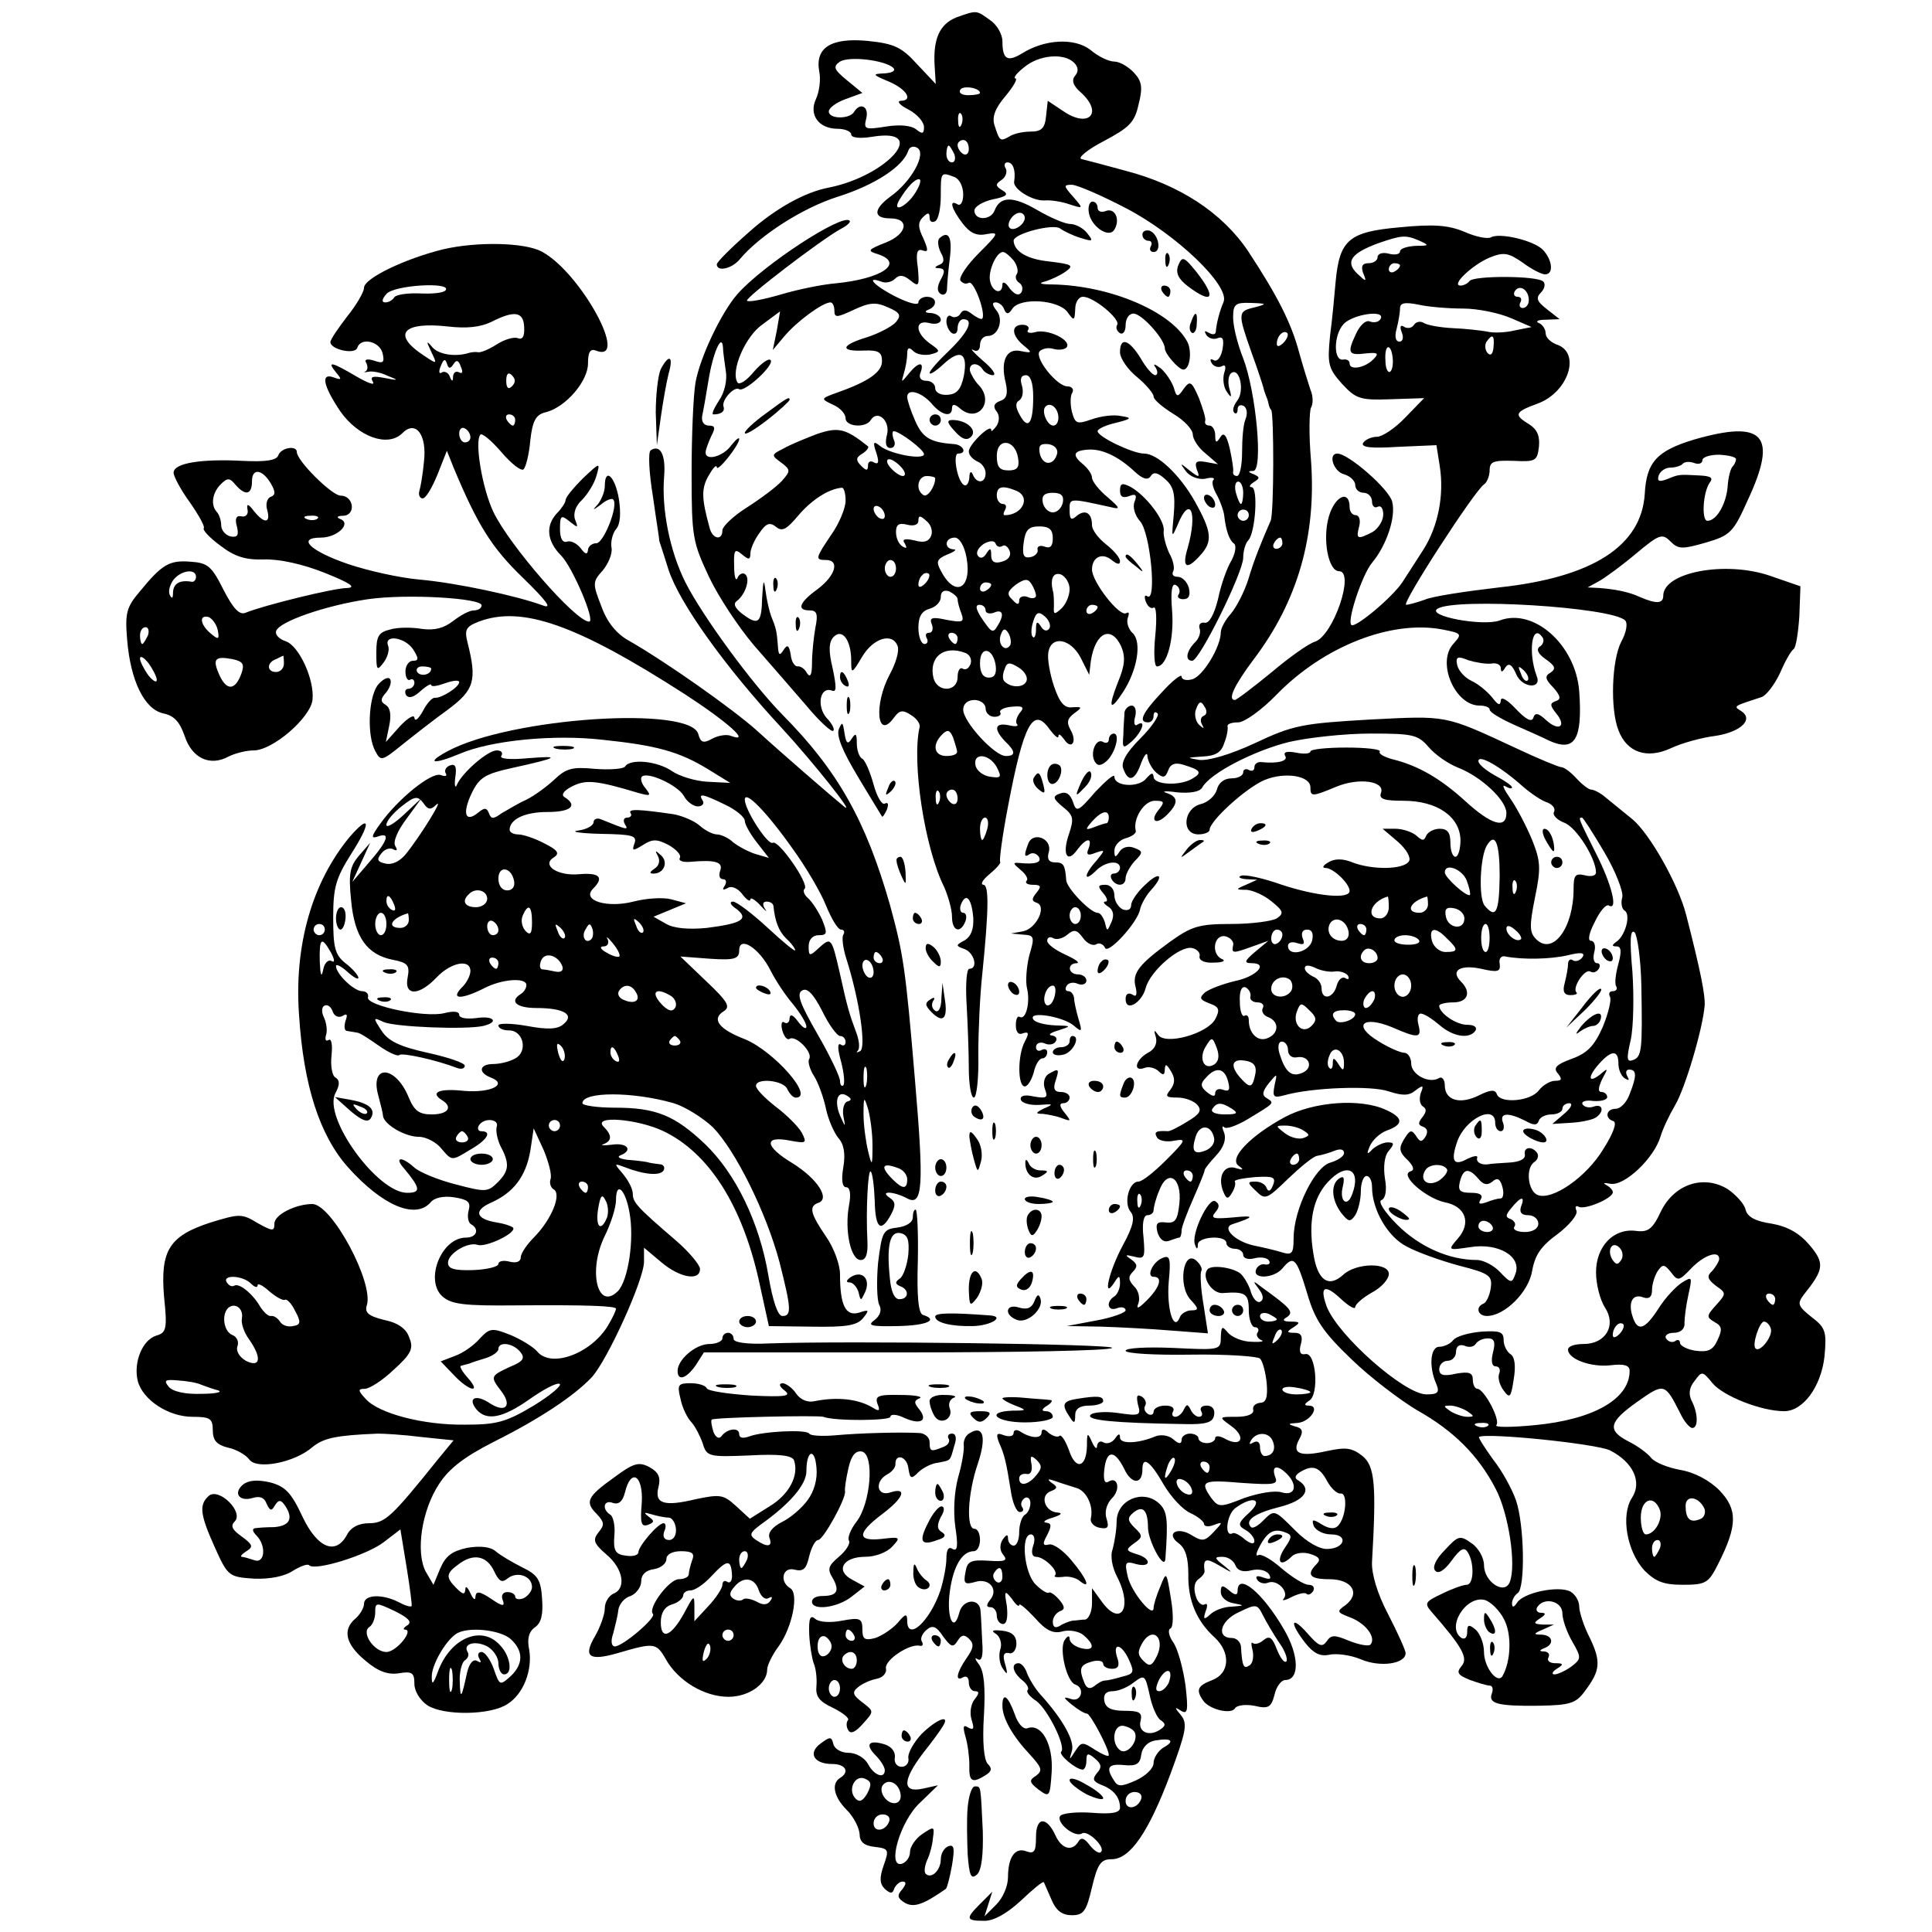 <?xml version="1.0" standalone="no"?>
<!DOCTYPE svg PUBLIC "-//W3C//DTD SVG 20010904//EN"
 "http://www.w3.org/TR/2001/REC-SVG-20010904/DTD/svg10.dtd">
<svg version="1.0" xmlns="http://www.w3.org/2000/svg"
 width="345pt" height="345pt" viewBox="0 0 345 345"
 preserveAspectRatio="xMidYMid meet">
<g transform="translate(0,345) scale(0.1,-0.1)"
fill="#000000" stroke="none">
<path d="M1708 3419 c-30 -12 -42 -38 -39 -87 l2 -32 -33 35 c-28 31 -41 37
-89 42 -65 6 -94 -12 -86 -55 3 -14 0 -36 -6 -49 -13 -28 5 -53 39 -53 13 0
24 -5 24 -10 0 -6 15 -8 39 -4 101 16 26 -70 -79 -91 -43 -8 -96 -38 -142 -79
-32 -28 -58 -54 -58 -58 0 -14 27 -8 41 9 35 42 112 92 176 112 66 21 116 54
125 82 2 7 10 9 16 5 17 -10 -10 -60 -48 -87 -31 -23 -31 -39 0 -39 35 0 30
-28 -8 -43 -33 -13 -34 -15 -14 -21 48 -16 6 -44 -76 -52 -24 -2 -68 -11 -98
-20 -31 -9 -58 -14 -60 -11 -5 4 131 108 167 128 12 6 19 13 16 15 -13 13
-154 -79 -200 -131 -29 -33 -67 -113 -75 -158 -4 -23 -7 -96 -7 -162 0 -114 2
-123 31 -185 17 -36 53 -90 80 -122 27 -31 69 -79 93 -107 24 -29 46 -49 49
-46 3 2 -2 13 -12 23 -18 21 -12 56 9 49 9 -4 9 5 2 39 -8 33 -7 48 2 57 15
15 31 -6 31 -43 0 -24 1 -24 20 8 20 33 54 43 63 18 3 -8 -3 -30 -14 -50 -29
-54 -23 -119 7 -78 10 14 16 15 31 5 10 -6 17 -16 15 -22 -14 -63 9 -215 44
-285 7 -16 14 -40 14 -53 0 -26 15 -31 24 -8 3 8 1 15 -4 15 -5 0 -7 7 -4 15
9 22 19 11 22 -24 1 -20 -4 -33 -15 -40 -17 -9 -17 -10 0 -16 17 -7 24 -35 8
-35 -5 0 -7 -28 -5 -62 2 -35 4 -87 4 -115 0 -29 4 -53 9 -53 5 0 9 35 8 78 0
42 3 106 7 142 12 118 12 160 2 160 -6 1 -1 9 11 19 12 10 21 20 19 22 -2 2 4
47 14 99 28 148 45 179 74 138 9 -12 16 -18 16 -13 0 6 4 3 10 -5 13 -20 24
-5 12 16 -8 14 -6 21 6 30 15 11 15 12 -3 11 -14 -2 -23 8 -33 38 -7 21 -12
48 -10 60 5 31 40 25 58 -10 l15 -30 3 25 c8 51 36 64 54 26 8 -19 7 -34 -6
-65 -18 -46 -14 -53 10 -16 25 39 33 88 17 104 -8 7 -12 20 -9 28 3 8 2 11 -3
8 -12 -7 -61 56 -61 78 0 22 18 31 35 17 10 -8 15 -9 15 -2 0 6 -11 19 -25 30
-14 11 -25 26 -25 34 0 22 -12 29 -27 17 -10 -9 -13 -7 -13 10 0 22 -2 22 75
5 16 -4 15 -1 -7 18 -16 13 -28 29 -28 35 0 6 -7 16 -15 23 -21 17 -19 25 7
27 25 2 54 -11 84 -39 15 -14 24 -16 29 -8 5 8 13 6 26 -6 15 -13 18 -27 15
-63 -4 -42 -4 -43 7 -18 22 54 36 23 18 -41 -11 -36 -2 -41 22 -14 23 25 21
42 -9 96 -27 48 -67 86 -91 86 -20 0 -83 30 -83 40 0 4 15 11 33 15 28 7 29 9
9 12 -13 3 -36 0 -53 -6 -26 -9 -29 -8 -35 14 -3 13 -3 29 1 34 3 6 -1 11 -9
11 -18 0 -58 49 -50 62 4 5 15 8 25 5 10 -3 21 -1 24 3 8 13 -34 33 -56 27
-10 -3 -17 -1 -13 4 3 5 -2 9 -10 9 -21 0 -20 -19 2 -37 16 -13 15 -14 -5 -10
-26 6 -37 -18 -27 -57 4 -19 2 -28 -10 -32 -11 -4 -13 -10 -7 -18 6 -7 6 -17
1 -26 -6 -8 -10 -12 -10 -8 0 13 -40 -26 -40 -38 0 -7 7 -14 15 -18 8 -3 15
-12 15 -21 0 -18 -16 -20 -23 -2 -3 7 -6 4 -6 -6 -1 -10 -5 -16 -10 -13 -12 8
-20 56 -10 56 17 0 9 16 -8 17 -43 3 -56 12 -69 42 -8 18 -14 37 -14 42 0 16
25 9 43 -11 18 -22 37 -26 37 -9 0 8 5 8 15 -1 31 -26 61 12 33 42 -7 7 -14
19 -16 26 -2 14 14 16 23 2 3 -5 12 -10 18 -10 7 0 -1 12 -18 26 -16 14 -24
23 -17 19 7 -4 12 0 12 9 0 9 6 16 14 16 19 0 29 30 15 46 -7 9 -8 14 -1 14 6
0 13 -6 15 -12 4 -10 8 -10 15 1 14 20 81 16 98 -6 12 -17 13 -16 14 5 0 12 6
22 14 22 19 0 67 -40 61 -50 -3 -5 -1 -11 5 -15 5 -3 10 3 10 14 0 12 6 21 14
21 15 0 56 -46 56 -62 0 -10 25 -38 33 -38 12 0 16 33 7 50 -29 54 -138 100
-240 102 -21 0 -27 2 -15 5 11 3 28 11 38 18 15 11 12 13 -29 18 -40 4 -63 18
-64 37 0 13 71 31 83 22 7 -5 23 -13 37 -17 22 -7 23 -6 11 9 -7 9 -21 16 -30
16 -9 0 -35 11 -59 25 -43 25 -66 25 -76 -1 -7 -18 -36 -18 -36 0 0 7 15 16
33 20 25 5 29 9 17 16 -13 8 -13 11 -1 19 7 5 10 14 7 20 -4 6 -2 11 3 11 10
0 15 -14 12 -34 -3 -13 32 -35 54 -34 11 1 31 -2 45 -7 25 -8 25 -8 6 14 -17
19 -17 21 -2 21 9 0 53 -19 97 -42 90 -47 185 -138 174 -167 -7 -16 -13 -39
-14 -54 -1 -5 -6 -5 -13 -1 -7 4 -8 3 -4 -4 4 -6 13 -9 20 -6 10 4 12 -2 9
-20 -3 -15 -10 -23 -16 -19 -6 3 -7 1 -3 -6 4 -6 12 -8 18 -5 6 4 8 -1 4 -12
-3 -11 -1 -26 5 -34 8 -12 9 -10 4 7 -3 12 -1 24 4 27 15 10 24 -33 10 -50 -6
-8 -9 -17 -5 -21 3 -3 6 -1 6 6 0 7 5 9 11 6 6 -4 7 -14 3 -24 -4 -9 -6 -35
-6 -58 0 -24 -4 -43 -9 -43 -5 0 -8 3 -7 8 1 4 -2 22 -6 41 -6 25 -11 30 -17
20 -7 -11 -9 -10 -9 4 0 9 -5 17 -10 17 -6 0 -9 3 -8 8 2 4 -4 22 -11 41 -13
30 -16 32 -27 17 -11 -16 -13 -16 -18 2 -4 11 -14 26 -23 34 -12 9 -15 9 -9 1
4 -7 3 -13 -1 -13 -5 0 -17 14 -26 30 -21 34 -37 39 -37 11 0 -11 14 -31 30
-44 17 -14 30 -30 30 -35 0 -6 16 -19 35 -31 19 -11 35 -28 35 -37 0 -8 10
-24 23 -34 l22 -19 -22 4 c-17 3 -20 0 -16 -13 6 -15 5 -16 -13 -2 -17 14 -18
14 -6 -2 7 -9 22 -15 34 -13 11 3 18 2 15 -2 -4 -3 -1 -15 6 -27 6 -11 12 -28
13 -36 3 -27 9 -45 18 -51 4 -4 2 -17 -5 -30 -8 -13 -19 -44 -24 -69 -7 -28
-16 -44 -24 -42 -7 1 -11 -3 -9 -10 3 -7 -1 -19 -9 -26 -15 -16 -17 -32 -4
-32 13 0 91 158 91 184 0 12 4 26 9 31 13 14 18 95 6 95 -5 0 -4 4 4 9 11 7
11 9 0 14 -11 4 -11 6 -1 6 18 1 5 141 -18 201 -10 25 -18 57 -18 73 0 24 4
27 32 26 29 -1 29 -2 6 -8 -30 -7 -30 -10 -5 -81 11 -30 20 -58 21 -62 1 -5 3
-10 4 -13 1 -3 4 -9 5 -15 1 -5 3 -11 5 -12 5 -7 5 -185 -1 -198 -17 -39 -29
-68 -40 -105 -7 -22 -21 -49 -31 -61 -10 -11 -18 -26 -18 -33 0 -26 -32 -79
-51 -84 -10 -3 -19 -1 -19 5 0 5 -16 -7 -35 -28 -35 -37 -43 -54 -25 -54 6 0
10 5 10 12 0 6 3 8 7 4 4 -3 -10 -24 -30 -44 -26 -26 -36 -44 -31 -55 9 -25
21 -21 32 11 6 15 11 20 11 11 1 -9 8 -22 16 -29 12 -10 16 -9 21 4 4 12 13
15 28 10 30 -9 33 -14 16 -24 -22 -14 -70 -12 -70 3 -1 8 -4 7 -13 -3 -13 -17
-57 -15 -57 3 0 6 -15 -7 -34 -27 -31 -36 -34 -37 -40 -18 -5 14 -12 19 -23
15 -14 -5 -13 -9 5 -24 19 -15 20 -21 11 -48 -13 -37 -3 -54 15 -28 16 21 27
22 20 2 -5 -11 -2 -14 12 -8 18 6 18 6 2 -14 -22 -24 -24 -40 -2 -19 17 18 44
21 44 6 0 -5 -5 -10 -11 -10 -5 0 -7 -4 -4 -10 8 -14 25 -13 25 2 0 6 7 20 16
30 16 16 15 18 -1 24 -10 4 -21 1 -26 -7 -7 -11 -9 -11 -9 2 0 9 9 19 20 22
11 3 20 9 18 14 -5 21 15 53 34 53 17 0 18 -2 8 -15 -18 -21 -6 -30 14 -10 21
21 20 32 -1 39 -10 3 -1 4 19 1 24 -2 41 1 45 9 15 26 94 66 155 81 35 8 100
15 146 15 75 0 84 -2 103 -24 12 -14 35 -30 53 -37 41 -16 86 -58 86 -81 0
-29 -27 -21 -73 21 -45 41 -85 64 -130 75 -15 4 -26 10 -23 14 2 4 -25 7 -60
7 -35 0 -64 -3 -64 -7 0 -4 -12 -5 -26 -2 -16 3 -23 1 -19 -6 6 -9 -14 -14
-42 -11 -7 1 -13 -3 -13 -9 0 -6 -4 -8 -10 -5 -5 3 -10 1 -10 -4 0 -6 -9 -11
-21 -11 -13 0 -23 -8 -26 -20 -3 -11 -16 -23 -29 -26 -31 -8 -35 -54 -4 -54
11 0 20 4 20 8 0 16 65 75 98 89 36 15 82 8 82 -13 0 -17 3 -17 46 1 41 17 88
10 80 -11 -4 -11 6 -14 40 -14 60 0 101 -28 102 -70 0 -16 -4 -30 -9 -30 -5 0
-9 11 -9 25 0 18 -5 25 -19 25 -11 0 -21 -6 -24 -12 -4 -10 -7 -10 -18 0 -7 6
-24 12 -37 12 l-23 0 27 -23 c16 -14 24 -29 20 -35 -9 -15 -65 -16 -101 -2
-17 7 -32 7 -43 0 -9 -5 -12 -10 -5 -10 14 0 43 -28 43 -41 0 -15 -57 -10
-121 11 -34 12 -66 19 -73 16 -6 -2 -2 -5 9 -6 l20 -1 -20 -9 c-19 -8 -19 -9
1 -9 12 -1 32 -10 45 -21 21 -17 22 -21 9 -30 -8 -5 -45 -10 -81 -10 -58 0
-71 -4 -110 -32 -55 -40 -68 -56 -61 -81 3 -14 1 -18 -6 -13 -7 4 -12 1 -12
-8 0 -24 29 -7 36 20 8 30 61 76 83 71 9 -2 15 -9 13 -15 -1 -7 9 -12 25 -11
16 0 22 3 16 6 -21 8 -16 45 5 41 9 -2 16 -10 14 -16 -3 -15 -1 -15 35 -2 l28
10 -24 -20 c-19 -16 -20 -20 -6 -20 31 0 9 -24 -30 -32 -21 -5 -45 -14 -53
-20 -11 -10 -10 -13 8 -20 17 -6 19 -11 10 -28 -14 -26 -89 -47 -102 -28 -7
10 -8 9 -4 -4 3 -11 -2 -22 -14 -28 -22 -12 -28 -35 -6 -27 7 3 19 0 25 -6 8
-8 11 -7 11 4 1 10 3 9 11 -4 8 -13 7 -22 -1 -33 -10 -12 -8 -14 13 -14 13 0
29 -6 35 -13 9 -10 4 -17 -18 -30 -16 -10 -32 -18 -35 -17 -20 1 -25 -1 -19
-11 3 -6 17 -9 31 -6 22 4 21 1 -14 -34 -21 -21 -43 -39 -50 -39 -17 0 -27
-39 -14 -54 8 -10 5 -25 -14 -60 -25 -46 -37 -100 -15 -66 8 13 10 13 10 -2 0
-9 -5 -20 -10 -23 -16 -10 -12 -28 5 -21 8 3 15 1 15 -4 0 -4 -24 -13 -52 -18
l-53 -10 60 -1 c33 -1 90 -4 126 -7 l66 -5 -8 52 c-5 29 -6 55 -4 59 3 4 -2
13 -9 19 -23 20 -33 -45 -10 -70 15 -16 15 -19 1 -19 -8 0 -18 -6 -20 -12 -11
-28 -24 15 -20 63 4 41 2 48 -10 43 -18 -6 -31 -34 -17 -34 17 0 11 -19 -12
-42 -15 -15 -20 -17 -15 -5 3 9 0 23 -8 30 -10 11 -11 17 -2 26 9 9 8 14 -3
22 -12 8 -11 9 5 5 19 -5 20 -2 17 34 -3 25 0 40 7 40 6 0 11 4 11 9 0 5 4 21
10 35 15 40 41 23 36 -23 -3 -29 -7 -36 -24 -34 -16 2 -19 -2 -15 -18 4 -12
11 -18 20 -15 8 3 17 6 19 6 2 0 4 6 4 13 0 6 10 32 21 57 11 25 20 47 20 50
0 3 10 15 21 27 13 14 18 28 14 40 -4 9 -4 14 0 10 4 -4 23 3 43 15 48 29 47
28 33 37 -9 5 -8 12 4 27 15 18 15 18 10 -4 -4 -21 -2 -23 17 -18 49 14 156
18 187 7 25 -8 36 -8 48 2 13 10 15 9 9 -5 -3 -10 -2 -20 4 -24 7 -4 6 -10 -1
-19 -8 -10 -8 -14 1 -17 8 -3 9 -9 5 -17 -7 -11 -10 -11 -17 0 -8 12 -11 11
-19 -1 -13 -20 -13 -26 5 -43 10 -11 11 -17 3 -19 -19 -7 29 -48 62 -55 37 -7
48 -37 23 -65 -18 -21 -18 -21 23 -15 50 8 92 -17 80 -48 -6 -17 -8 -17 -27 3
-11 12 -30 22 -42 22 -50 0 -103 24 -142 63 -23 23 -35 42 -28 44 7 3 10 17 6
39 -3 20 -1 40 7 49 10 12 10 15 -2 15 -8 0 -20 -6 -27 -12 -10 -11 -11 -9 -5
5 4 10 17 23 30 28 31 11 30 23 -1 37 -45 21 -129 15 -181 -13 -61 -33 -101
-74 -82 -87 10 -7 8 -8 -5 -4 -21 7 -33 -15 -23 -41 6 -15 9 -15 16 -3 5 8 7
17 5 20 -2 3 14 6 36 8 33 2 38 0 32 -15 -4 -10 -8 -12 -11 -5 -2 7 -11 12
-20 12 -15 0 -15 -2 1 -17 16 -16 19 -15 57 22 22 21 45 40 52 41 7 1 21 5 31
9 10 4 17 3 17 -4 0 -6 -11 -13 -24 -17 -28 -7 -66 -84 -66 -135 0 -28 -3 -31
-22 -25 -13 4 -35 9 -50 12 -34 8 -57 32 -37 38 40 13 40 16 1 12 -35 -3 -41
-2 -32 9 8 9 8 15 0 20 -12 7 -44 -60 -36 -78 3 -9 5 -8 5 1 1 14 51 17 51 2
0 -5 7 -10 15 -10 8 0 15 -5 15 -11 0 -6 9 -9 20 -6 11 3 23 1 26 -4 3 -5 0
-8 -7 -7 -6 2 -14 -3 -16 -9 -7 -18 32 -16 47 2 20 24 25 19 44 -44 14 -48 28
-69 79 -118 34 -33 87 -73 117 -91 66 -37 110 -81 141 -141 23 -44 37 -136 25
-166 -9 -24 -46 0 -46 30 0 13 -10 31 -22 39 -21 15 -24 14 -48 -12 -16 -16
-23 -31 -17 -37 5 -6 16 0 29 18 16 22 23 25 29 15 12 -19 11 -58 -2 -58 -6 0
-26 -7 -44 -16 -30 -14 -32 -17 -19 -32 56 -64 66 -83 54 -97 -10 -12 -7 -16
15 -25 14 -5 30 -10 35 -10 5 0 7 -6 4 -14 -7 -18 10 -23 84 -22 55 1 66 4 82
26 28 37 29 53 9 95 -11 21 -19 47 -19 56 0 10 -7 22 -16 27 -21 11 -84 -2
-95 -20 -6 -9 -9 -9 -9 -1 0 6 5 15 10 18 14 9 12 123 -3 166 -7 20 -25 53
-41 73 -15 21 -26 38 -25 40 13 8 209 -12 234 -24 41 -21 58 -56 39 -85 -20
-31 -9 -95 22 -129 20 -20 34 -26 69 -26 41 0 46 3 63 37 35 69 35 98 2 132
-18 18 -45 32 -69 36 -22 4 -45 13 -52 21 -7 9 -25 22 -41 30 -39 20 -35 35
16 71 48 34 49 33 76 -20 7 -15 17 -27 22 -27 11 0 10 27 -1 48 -6 12 -5 24 5
36 13 18 14 18 32 -4 19 -23 87 -50 128 -50 34 0 66 44 72 98 4 44 2 51 -23
70 -25 20 -26 24 -14 40 36 45 38 56 10 89 -18 21 -39 33 -68 38 -28 4 -43 12
-46 25 -2 10 -17 26 -31 36 -43 27 -96 10 -120 -39 -15 -32 -23 -38 -45 -35
-40 5 -71 -28 -71 -74 0 -21 7 -49 16 -63 21 -32 1 -65 -38 -65 -16 0 -28 -4
-28 -10 0 -17 41 -32 76 -28 24 3 34 0 34 -10 0 -50 -64 -87 -170 -97 -41 -4
-72 -4 -68 0 8 9 -22 65 -34 65 -4 0 -8 7 -8 16 0 13 -7 15 -30 11 -22 -5 -30
-3 -30 8 0 8 7 15 15 15 8 0 15 7 15 16 0 10 6 14 15 11 8 -4 17 -2 20 3 4 6
13 10 22 10 11 0 14 -6 9 -25 -4 -16 -2 -25 5 -25 6 0 9 -6 6 -13 -3 -7 1 -21
8 -30 11 -15 13 -13 18 20 4 24 2 40 -6 45 -6 4 -12 15 -12 25 0 15 -7 17 -40
15 -22 -2 -44 -8 -50 -15 -5 -7 -17 -12 -25 -12 -16 0 -19 -36 -5 -67 6 -15 2
-18 -18 -18 -39 0 -158 105 -178 157 -13 36 -4 41 26 13 14 -13 25 -19 25 -14
0 5 14 17 30 26 17 9 30 24 30 33 0 21 -58 20 -81 -1 -27 -25 -47 -10 -54 39
-9 56 0 98 26 126 34 37 61 23 43 -23 -9 -23 -23 -10 -16 16 3 14 2 19 -6 14
-16 -10 -15 -38 3 -62 13 -16 16 -17 25 -4 5 8 10 27 10 43 0 15 5 27 10 27 6
0 10 -9 10 -20 0 -40 28 -89 62 -106 18 -10 60 -25 93 -34 55 -14 60 -18 57
-40 -2 -14 -8 -26 -13 -28 -15 -6 -10 -22 6 -22 32 0 75 43 81 81 5 28 16 44
45 65 21 16 37 35 34 42 -3 7 -1 10 4 7 11 -6 61 15 61 26 0 4 -6 10 -12 13
-7 4 -3 4 8 2 25 -4 77 45 89 84 4 14 16 39 26 56 18 30 50 138 53 179 1 18
-7 60 -33 161 -14 55 -65 145 -96 171 -16 13 -38 31 -48 39 -9 8 -21 14 -26
14 -4 0 -16 9 -26 20 -10 11 -22 20 -27 20 -4 0 -41 15 -81 34 -129 60 -122
58 -262 51 -120 -7 -136 -10 -204 -42 -45 -21 -84 -32 -100 -30 -23 4 -22 4 6
6 23 1 34 7 39 24 5 12 7 25 6 30 -1 4 7 7 19 7 11 0 42 22 69 50 84 86 204
133 295 116 36 -7 36 -8 20 -26 -30 -33 3 -110 47 -110 10 0 18 -3 18 -7 0 -5
19 -16 43 -27 23 -10 52 -23 64 -29 45 -20 59 2 53 88 -6 83 -81 150 -142 127
-30 -11 -132 8 -111 21 32 20 311 3 335 -21 5 -5 2 -22 -7 -38 -17 -33 -20
-120 -5 -158 15 -40 51 -52 94 -32 19 9 55 19 80 22 45 7 69 30 44 45 -13 8
-12 8 37 24 8 2 23 21 33 42 9 21 20 41 25 44 4 3 8 29 10 58 l2 54 -55 19
c-80 27 -190 6 -190 -36 0 -14 -12 -15 -42 -2 -19 9 -45 14 -73 16 l-20 1 20
11 c11 6 41 28 66 49 42 35 47 37 62 22 14 -14 21 -14 63 -2 44 13 49 18 75
76 54 116 29 144 -96 108 -66 -20 -85 -40 -88 -97 -6 -93 -93 -149 -260 -167
-60 -7 -120 -16 -133 -22 -14 -5 -29 -9 -33 -9 -10 0 123 205 139 215 5 3 10
15 10 25 0 16 7 18 43 17 39 -2 42 0 45 25 2 19 -3 31 -17 40 -28 17 -27 22
14 37 56 20 79 92 34 106 -10 4 -19 12 -19 20 0 7 -6 16 -12 18 -7 3 -2 6 12
6 l25 1 -23 18 c-18 14 -20 20 -10 30 6 6 8 15 4 19 -10 11 -126 11 -132 1 -3
-4 -10 -8 -16 -8 -18 0 21 37 52 50 25 10 33 9 59 -9 16 -12 34 -21 40 -21 16
0 13 26 -4 44 -17 17 -78 31 -93 22 -6 -3 -27 1 -47 10 -29 12 -55 14 -116 8
-90 -8 -107 -22 -114 -97 -2 -23 -6 -67 -10 -97 -5 -50 -3 -58 21 -85 25 -27
32 -30 87 -28 l60 2 -34 -35 c-18 -19 -41 -34 -50 -34 -10 0 -21 -5 -25 -11
-4 -8 14 -10 62 -7 l69 3 6 -38 c8 -51 -3 -107 -29 -148 -12 -19 -29 -45 -38
-59 -18 -27 -85 -83 -91 -76 -8 8 20 91 37 111 26 31 43 82 36 109 -5 22 -78
86 -98 86 -17 0 -7 -32 12 -37 11 -3 20 -12 20 -19 0 -8 7 -14 15 -14 8 0 15
-7 15 -16 0 -8 5 -12 10 -9 6 3 10 -3 10 -14 0 -11 -9 -25 -19 -31 -27 -14
-30 -13 -24 10 3 11 0 20 -6 20 -6 0 -11 6 -11 14 0 32 -26 21 -37 -16 -12
-41 -1 -98 18 -98 29 0 -10 -115 -43 -126 -11 -3 -46 -28 -78 -55 -33 -27 -62
-49 -65 -49 -13 0 -2 25 34 73 78 103 112 220 102 355 -4 46 -3 88 0 94 4 6 4
21 -1 32 -4 12 -13 41 -20 66 -14 53 -39 102 -91 181 -46 69 -123 119 -219
144 -36 10 -71 19 -79 21 -7 2 11 17 40 32 45 24 55 33 62 65 8 31 6 42 -8 57
-10 11 -26 20 -35 20 -10 0 -29 9 -43 21 -29 22 -82 19 -123 -7 -25 -15 -34
-10 -34 22 0 13 -10 30 -22 38 -25 18 -23 18 -60 5z m-113 -90 c5 -5 -1 -9
-15 -10 -23 -1 -23 -2 8 -15 32 -14 43 -34 20 -34 -7 -1 -1 -8 15 -16 15 -8
27 -22 27 -31 0 -12 -3 -13 -14 -4 -9 7 -29 9 -54 5 -38 -6 -40 -5 -35 15 5
21 -11 29 -22 11 -8 -13 -45 -13 -45 1 0 6 13 16 30 22 l30 11 -28 23 c-23 19
-25 24 -12 33 16 10 79 3 95 -11z m323 9 c8 -8 8 -16 2 -23 -7 -8 -4 -18 10
-30 41 -37 14 -65 -32 -33 l-27 18 -3 -27 c-2 -22 -8 -28 -28 -28 -14 0 -31
-4 -38 -9 -16 -9 -17 -8 -26 20 -5 15 1 31 20 53 14 17 22 31 17 31 -4 1 3 10
16 20 26 22 71 26 89 8z m-168 -54 c0 -2 -9 -4 -21 -4 -11 0 -18 4 -14 10 5 8
35 3 35 -6z m-33 -56 c-3 -8 -6 -5 -6 6 -1 11 2 17 5 13 3 -3 4 -12 1 -19z
m13 -44 c0 -8 -4 -12 -10 -9 -5 3 -10 10 -10 16 0 5 5 9 10 9 6 0 10 -7 10
-16z m-26 -9 c3 -8 1 -15 -4 -15 -6 0 -10 7 -10 15 0 8 2 15 4 15 2 0 6 -7 10
-15z m0 -41 c9 -3 16 -17 16 -31 0 -13 -4 -21 -10 -18 -16 10 -11 -8 9 -34 13
-17 25 -23 43 -19 23 4 21 1 -14 -34 -21 -21 -36 -43 -33 -49 4 -5 10 -7 15
-4 9 5 31 -55 24 -64 -2 -2 -10 2 -18 8 -10 8 -16 9 -21 1 -3 -6 -11 -8 -16
-5 -5 4 -9 -1 -9 -9 0 -8 5 -18 10 -21 6 -3 10 1 10 9 0 9 5 16 10 16 20 0 9
-23 -25 -56 -19 -18 -35 -36 -35 -40 0 -4 11 3 24 15 31 29 45 21 37 -21 -5
-23 -12 -32 -29 -33 -12 -1 -22 4 -22 12 0 7 -7 13 -16 13 -10 0 -14 6 -10 15
7 20 -4 19 -21 -2 -14 -17 -14 -17 -9 0 3 10 6 26 6 35 0 11 3 13 11 5 6 -6
19 -8 30 -6 19 5 19 6 -1 20 -26 19 -27 43 0 36 11 -3 20 0 20 6 0 6 -8 11
-17 12 -11 0 -13 3 -5 6 17 7 15 23 -3 23 -8 0 -15 -5 -15 -10 0 -6 -18 -1
-40 10 -38 19 -56 38 -26 27 7 -3 18 -1 24 5 8 8 16 7 28 -3 15 -12 16 -10 13
23 -4 27 -1 34 8 31 11 -4 11 0 2 21 -10 20 -10 29 -1 38 9 9 12 9 12 -1 0 -7
5 -9 10 -6 6 3 10 24 10 46 0 42 0 42 24 33z m-70 -29 c-16 -25 -42 -36 -28
-12 14 23 27 37 35 37 5 0 2 -11 -7 -25z m196 -44 c0 -12 -20 -25 -27 -18 -7
7 6 27 18 27 5 0 9 -4 9 -9z m705 -41 c18 -8 17 -9 -7 -9 -16 -1 -28 -5 -28
-10 0 -5 -9 -7 -20 -4 -11 3 -20 0 -20 -6 0 -6 -7 -11 -16 -11 -11 0 -14 -5
-10 -17 7 -17 6 -17 -11 -1 -21 21 -10 36 39 54 41 14 48 15 73 4z m-725 -35
c6 -8 9 -19 6 -24 -4 -5 -2 -12 4 -16 6 -4 7 -11 4 -17 -5 -7 -12 -4 -21 7 -7
11 -13 13 -13 7 0 -19 -18 -14 -22 6 -4 17 11 52 23 52 4 0 12 -7 19 -15z
m690 -9 c0 -3 -4 -8 -10 -11 -5 -3 -10 -1 -10 4 0 6 5 11 10 11 6 0 10 -2 10
-4z m230 -62 c0 -8 -5 -14 -11 -14 -5 0 -7 5 -4 10 3 6 1 10 -5 10 -6 0 -8 5
-5 10 8 13 25 3 25 -16z m-1240 -19 c0 -13 5 -12 35 2 28 13 39 14 61 4 21 -9
24 -14 14 -26 -7 -8 -30 -20 -51 -27 -47 -14 -51 -26 -6 -24 26 1 32 -3 32
-19 0 -19 -23 -36 -80 -56 -30 -11 -30 -11 -7 -22 12 -5 22 -16 22 -24 0 -15
36 -18 45 -3 12 19 35 -1 29 -26 -4 -15 -2 -24 6 -24 7 0 10 7 6 15 -3 8 -3
15 0 15 10 0 54 -33 54 -41 0 -11 -61 0 -79 15 -11 9 -13 7 -6 -13 5 -16 4
-21 -4 -17 -6 4 -11 2 -11 -5 0 -10 -3 -10 -12 -1 -10 10 -10 15 2 22 8 5 12
11 10 13 -40 32 -53 35 -91 22 -21 -8 -48 -19 -60 -26 -22 -11 -22 -12 -4 -25
17 -13 17 -15 1 -33 -9 -10 -37 -31 -62 -47 -24 -15 -44 -34 -44 -41 0 -19
-18 -16 -23 5 -14 51 -15 69 -2 92 8 14 14 21 15 16 0 -11 40 39 40 50 0 4 -6
-1 -14 -11 -14 -20 -46 -29 -46 -13 0 5 5 18 10 29 8 15 7 19 -4 19 -9 0 -14
7 -12 18 2 9 7 37 11 62 8 50 24 86 26 60 0 -8 3 -27 5 -42 3 -16 -2 -39 -12
-53 -9 -14 -14 -25 -10 -25 13 0 21 5 18 14 -4 11 19 37 28 31 10 -6 64 44 56
52 -3 4 -17 -6 -30 -21 -13 -16 -26 -24 -29 -19 -13 20 14 83 45 104 l31 23
-6 -35 -7 -34 21 25 c22 26 68 60 82 60 4 0 7 -7 7 -15z m1123 4 c26 0 64 -8
85 -17 l37 -16 -30 -6 c-16 -4 -39 -5 -50 -2 -11 2 -38 5 -60 6 -22 1 -45 5
-52 9 -6 4 -14 3 -18 -3 -4 -6 -11 -7 -17 -4 -7 5 -9 1 -5 -9 4 -10 2 -17 -4
-17 -7 0 -9 9 -5 23 3 12 6 28 6 36 0 10 8 12 33 7 17 -4 54 -7 80 -7z m-148
-19 c-3 -5 -11 -7 -19 -4 -7 3 -18 -7 -25 -23 -16 -34 -13 -38 19 -34 20 2 23
0 13 -10 -15 -16 -43 -21 -43 -8 0 5 -5 8 -11 7 -18 -4 -18 43 0 63 16 18 77
27 66 9z m-173 -42 c-7 -7 -12 -8 -12 -2 0 14 12 26 19 19 2 -3 -1 -11 -7 -17z
m375 -8 c-1 -12 -5 -16 -10 -11 -5 5 -6 14 -3 20 11 16 15 13 13 -9z m-180
-20 c1 -11 -1 -22 -5 -24 -4 -2 -8 7 -8 20 -1 13 1 24 5 24 4 0 7 -9 8 -20z
m-642 -69 c0 -47 -9 -60 -24 -32 -8 14 -8 22 -1 26 6 4 8 15 5 26 -4 12 -2 19
7 19 8 0 13 -13 13 -39z m45 -37 c0 -8 -4 -14 -9 -14 -11 0 -22 26 -14 34 9 9
23 -3 23 -20z m-72 -72 c3 -17 -2 -22 -17 -22 -16 0 -21 6 -21 26 0 33 33 30
38 -4z m70 9 c-5 -22 -25 -24 -31 -2 -3 15 0 19 14 18 11 -1 18 -8 17 -16z
m1212 -11 c0 -4 -3 -10 -6 -13 -4 -4 -8 -20 -9 -37 -3 -31 -20 -60 -36 -60
-11 0 -8 51 4 68 7 9 2 12 -19 13 -37 2 -36 2 -58 -7 -14 -5 -17 -3 -14 7 3 8
12 14 21 14 8 0 19 3 22 7 4 4 13 4 21 1 8 -3 14 0 14 5 0 6 14 10 30 10 17
-1 30 -4 30 -8z m-1490 -15 c7 -8 8 -15 2 -15 -5 0 -15 7 -22 15 -7 8 -8 15
-2 15 5 0 15 -7 22 -15z m60 -19 c0 -15 -14 -35 -21 -30 -15 9 -10 34 6 34 8
0 15 -2 15 -4z m550 -26 c0 -11 -2 -20 -4 -20 -2 0 -6 9 -9 20 -3 11 -1 20 4
20 5 0 9 -9 9 -20z m-710 -14 c0 -13 -11 -40 -25 -60 -29 -43 -30 -46 -10 -46
25 0 17 -28 -15 -52 -33 -24 -38 -38 -14 -38 13 0 15 -7 10 -31 -3 -17 -6 -46
-6 -63 0 -21 -3 -27 -9 -18 -4 8 -12 13 -17 12 -5 0 -11 9 -12 21 -3 17 -6 19
-13 8 -7 -11 -9 -9 -10 9 -2 25 -3 30 -12 52 -3 8 -8 29 -10 45 -3 23 -4 20
-6 -12 -1 -47 -7 -51 -37 -28 -12 10 -15 17 -8 22 15 11 25 41 14 48 -4 3 -11
-1 -13 -7 -3 -7 -6 2 -6 21 -1 29 1 32 14 21 12 -10 15 -10 15 2 0 7 7 24 16
36 12 18 19 20 30 11 11 -9 19 -4 40 21 24 28 54 47 77 49 4 1 7 -10 7 -23z
m304 18 c28 -11 12 -44 -20 -44 -3 0 -2 5 1 10 3 6 1 10 -4 10 -6 0 -11 7 -11
15 0 16 9 19 34 9z m84 -21 c-2 -10 -10 -18 -18 -18 -8 0 -16 8 -18 18 -2 12
3 17 18 17 15 0 20 -5 18 -17z m-318 -24 c0 -6 -4 -7 -10 -4 -5 3 -10 11 -10
16 0 6 5 7 10 4 6 -3 10 -11 10 -16z m650 1 c0 -5 -4 -10 -10 -10 -5 0 -10 5
-10 10 0 6 5 10 10 10 6 0 10 -4 10 -10z m-567 -36 c-4 -11 -13 -14 -30 -9
-18 4 -23 2 -17 -6 4 -8 3 -9 -4 -5 -7 4 -12 15 -12 26 0 13 5 17 20 13 12 -3
20 0 20 7 0 10 3 10 14 0 8 -6 12 -18 9 -26z m217 -5 c0 -15 -5 -19 -15 -15
-8 3 -14 0 -12 -6 1 -5 -5 -12 -14 -13 -11 -2 -14 4 -11 26 3 23 9 29 28 29
18 0 24 -6 24 -21z m-154 -35 c10 -56 -21 -72 -46 -23 -9 16 -7 21 12 29 13 5
17 9 11 9 -18 1 -16 21 2 21 8 0 17 -14 21 -36z m64 21 c4 3 10 -1 13 -9 3 -8
-2 -16 -14 -19 -13 -4 -19 0 -19 11 0 14 -2 14 -9 3 -5 -8 -11 -9 -15 -3 -4 6
2 15 11 21 11 6 19 6 21 0 2 -5 7 -7 12 -4z m500 5 c0 -5 -5 -10 -11 -10 -5 0
-7 5 -4 10 3 6 8 10 11 10 2 0 4 -4 4 -10z m-690 -45 c0 -8 -4 -15 -10 -15 -5
0 -10 7 -10 15 0 8 5 15 10 15 6 0 10 -7 10 -15z m52 -27 c-7 -7 -12 -8 -12
-2 0 6 3 14 7 17 3 4 9 5 12 2 2 -3 -1 -11 -7 -17z m258 -10 c0 -11 -6 -26
-14 -34 -13 -12 -15 -12 -14 3 0 10 0 23 -2 28 -5 22 1 34 15 29 8 -4 15 -15
15 -26z m-60 -12 c0 -4 -7 -6 -15 -2 -8 3 -15 0 -15 -6 0 -9 -4 -8 -12 1 -11
10 -9 15 6 27 16 11 22 11 28 1 4 -6 8 -16 8 -21z m-80 20 c0 -3 -4 -8 -10
-11 -5 -3 -10 -1 -10 4 0 6 5 11 10 11 6 0 10 -2 10 -4z m-60 -26 c0 -5 3 -16
7 -26 5 -15 2 -16 -26 -11 -27 6 -32 4 -27 -8 3 -8 1 -15 -5 -15 -6 0 -7 -4
-4 -10 3 -5 1 -10 -4 -10 -6 0 -11 13 -11 29 0 20 6 30 20 34 11 3 20 12 20
21 0 10 6 13 15 10 8 -4 15 -10 15 -14z m50 -20 c0 -5 7 -7 15 -4 16 7 19 -4
6 -24 -6 -11 -10 -11 -18 0 -19 25 -24 38 -14 38 6 0 11 -4 11 -10z m200 6 c0
-3 -4 -8 -10 -11 -5 -3 -10 -1 -10 4 0 6 5 11 10 11 6 0 10 -2 10 -4z m-86
-38 c-4 -6 -10 -5 -15 3 -7 11 -9 9 -9 -5 0 -11 -3 -17 -6 -13 -3 3 -3 15 1
27 5 17 10 19 21 9 7 -6 11 -16 8 -21z m-70 -30 c-9 -14 -23 2 -17 18 4 12 8
13 14 3 4 -7 5 -17 3 -21z m-94 12 c0 -5 -2 -10 -4 -10 -3 0 -8 5 -11 10 -3 6
-1 10 4 10 6 0 11 -4 11 -10z m1045 1 c3 -5 0 -13 -6 -16 -6 -5 -2 -13 11 -22
17 -12 19 -17 9 -24 -11 -6 -10 -12 5 -27 13 -15 14 -21 4 -24 -11 -4 -10 -8
1 -22 19 -23 5 -33 -18 -12 -14 13 -20 14 -23 4 -3 -8 -13 -3 -31 16 -16 17
-27 23 -27 15 -1 -10 -5 -8 -15 5 -8 10 -24 24 -37 30 -13 6 -24 19 -26 29 -3
14 1 16 20 8 13 -4 31 -7 41 -6 9 2 17 -2 17 -8 0 -8 3 -8 8 1 6 9 12 6 20
-13 11 -24 46 -26 36 -2 -16 43 -8 97 11 68z m-1031 -27 c8 -3 12 -12 9 -20
-3 -8 -9 -11 -14 -8 -5 3 -9 -4 -9 -15 0 -27 -36 -28 -43 -2 -9 37 18 60 57
45z m54 -22 c2 -15 -2 -22 -12 -22 -11 0 -16 9 -16 26 0 31 23 28 28 -4z m55
-28 c-4 -12 -27 -13 -39 -1 -4 3 -4 13 0 22 4 13 9 13 25 3 10 -6 17 -17 14
-24z m895 1 c-3 -3 -9 2 -12 12 -6 14 -5 15 5 6 7 -7 10 -15 7 -18z m-968 -50
c0 -8 7 -15 16 -15 8 0 13 4 10 8 -2 4 7 9 21 10 20 2 23 -1 14 -11 -6 -8 -8
-17 -5 -20 4 -4 -3 -5 -15 -2 -25 5 -27 -7 -6 -29 19 -18 19 -26 1 -26 -20 0
-76 61 -76 83 0 10 8 17 20 17 11 0 20 -7 20 -15z m390 -13 c-6 -2 -7 -9 -4
-15 5 -9 4 -9 -5 -1 -6 6 -9 19 -5 28 5 14 9 15 15 4 5 -7 4 -14 -1 -16z
m-441 -64 c1 -5 -8 -8 -19 -8 -22 0 -26 20 -8 38 10 10 14 9 20 -5 3 -10 7
-21 7 -25z m71 -28 c9 -18 8 -20 -12 -17 -13 2 -24 11 -26 20 -5 24 25 21 38
-3z m940 -35 c14 -12 33 -25 43 -28 10 -4 15 -11 12 -17 -3 -5 5 -14 18 -19
22 -8 57 -64 57 -89 0 -6 -9 -8 -20 -5 -17 4 -20 0 -20 -24 0 -70 -37 -120
-67 -90 -12 12 -12 24 -2 74 11 53 10 65 -5 103 -10 24 -27 57 -39 74 -11 16
-16 26 -9 22 7 -4 12 -5 12 -2 0 3 -13 12 -30 21 -16 9 -30 20 -30 26 0 13 41
-11 80 -46z m-1043 -27 c-3 -8 -6 -5 -6 6 -1 11 2 17 5 13 3 -3 4 -12 1 -19z
m33 6 c0 -8 -4 -12 -10 -9 -5 3 -10 10 -10 16 0 5 5 9 10 9 6 0 10 -7 10 -16z
m270 -34 c0 -5 -2 -10 -4 -10 -2 0 -12 -3 -22 -7 -16 -6 -17 -5 -4 10 17 19
30 22 30 7z m-217 -20 c-3 -11 -7 -20 -9 -20 -2 0 -4 9 -4 20 0 11 4 20 9 20
5 0 7 -9 4 -20z m1102 -42 c20 -34 34 -70 32 -80 -3 -10 -1 -21 4 -24 12 -7 1
-46 -15 -56 -8 -6 -8 -8 1 -8 8 0 9 -9 3 -31 -5 -18 -7 -36 -4 -40 3 -5 0 -9
-6 -9 -6 0 -8 -4 -5 -10 3 -5 -3 -30 -13 -54 -15 -34 -28 -47 -56 -57 -27 -10
-33 -16 -24 -26 8 -10 7 -13 -5 -13 -9 0 -22 -8 -29 -17 -15 -20 -69 -24 -75
-7 -3 9 -12 8 -32 -2 -34 -17 -61 -9 -61 18 0 10 -5 16 -10 13 -18 -11 -50 6
-50 26 0 10 -6 19 -12 19 -7 0 -28 9 -47 21 -46 28 -28 46 24 25 48 -21 54
-20 48 4 -3 11 -1 20 4 20 6 0 20 -9 33 -20 25 -22 55 -26 65 -10 3 6 -3 10
-15 10 -20 0 -50 21 -50 34 0 3 11 6 25 6 26 0 33 18 14 37 -20 20 -1 31 36
23 30 -7 35 -5 33 9 -2 9 3 15 10 13 32 -6 80 -5 111 2 24 6 32 5 27 -3 -4 -6
-12 -9 -17 -6 -5 4 -9 0 -9 -7 0 -7 -3 -22 -6 -34 -4 -14 -1 -21 10 -21 9 0
14 2 11 5 -8 8 15 43 25 37 5 -3 11 -1 15 5 3 5 2 10 -3 10 -6 0 -8 9 -5 20 3
11 0 20 -6 20 -6 0 -4 13 7 34 9 19 20 32 25 29 17 -10 5 38 -23 93 -32 64
-32 64 -25 64 2 0 20 -28 40 -62z m-187 -43 c-1 -66 -7 -76 -27 -52 -11 14 -8
87 4 107 15 25 23 5 23 -55z m-59 -7 c5 -13 7 -24 6 -26 -5 -5 -45 31 -45 40
0 18 31 6 39 -14z m88 -20 c-3 -8 -6 -5 -6 6 -1 11 2 17 5 13 3 -3 4 -12 1
-19z m-227 -28 c0 -11 -7 -20 -15 -20 -27 0 -18 30 13 39 1 1 2 -8 2 -19z m70
5 c0 -8 -7 -15 -15 -15 -26 0 -18 20 13 29 1 1 2 -6 2 -14z m65 -25 c0 -22
-29 -18 -33 3 -3 14 1 18 15 15 10 -2 18 -10 18 -18z m-207 -23 c2 -10 -3 -17
-12 -17 -18 0 -29 16 -21 31 9 14 29 6 33 -14z m32 3 c0 -5 -2 -10 -4 -10 -3
0 -8 5 -11 10 -3 6 -1 10 4 10 6 0 11 -4 11 -10z m220 -15 c0 -14 -3 -25 -7
-25 -5 0 -8 11 -8 25 0 14 3 25 8 25 4 0 7 -11 7 -25z m56 -2 c-7 -7 -26 7
-26 19 0 6 6 6 15 -2 9 -7 13 -15 11 -17z m-426 8 c0 -6 -4 -13 -10 -16 -5 -3
-10 1 -10 9 0 9 5 16 10 16 6 0 10 -4 10 -9z m53 -11 c-6 -21 -43 -29 -43 -9
0 6 7 8 16 5 12 -4 15 -2 10 9 -3 9 0 15 8 15 9 0 12 -7 9 -20z m241 4 c21
-20 20 -24 -3 -24 -10 0 -21 9 -24 20 -6 24 6 26 27 4z m347 -84 c2 -116 1
-127 -15 -133 -11 -4 -12 2 -4 36 5 23 6 78 3 122 -5 55 -4 77 4 70 5 -6 11
-48 12 -95z m-397 81 c3 -5 -6 -8 -19 -8 -14 0 -25 3 -25 8 0 5 9 9 19 9 11 0
22 -4 25 -9z m-74 -32 c0 -5 -7 -9 -15 -9 -15 0 -20 12 -9 23 8 8 24 -1 24
-14z m-78 -24 c10 2 21 -2 25 -7 3 -6 1 -8 -4 -5 -6 4 -13 -2 -16 -13 -6 -23
-27 -27 -27 -5 0 9 -7 18 -15 21 -8 4 -15 10 -15 15 0 6 7 6 18 1 9 -5 25 -8
34 -7z m-76 -34 c-10 -16 -36 -13 -36 3 0 17 21 27 34 16 4 -5 5 -13 2 -19z
m214 9 c0 -11 -7 -20 -15 -20 -8 0 -15 9 -15 20 0 11 7 20 15 20 8 0 15 -9 15
-20z m-287 -19 c-2 -6 4 -11 13 -11 8 0 12 -5 9 -10 -3 -6 1 -13 9 -16 21 -8
20 -30 -1 -38 -17 -7 -33 9 -33 32 0 7 -3 11 -8 8 -4 -2 -8 9 -8 25 -1 19 3
28 10 26 6 -3 10 -10 9 -16z m221 -6 c-4 -8 -10 -15 -15 -15 -4 0 -6 7 -3 15
4 8 10 15 15 15 4 0 6 -7 3 -15z m-112 -47 c-16 -16 -35 3 -26 26 6 16 8 16
22 2 13 -12 14 -18 4 -28z m78 21 c0 -10 -27 -19 -34 -12 -11 12 -6 19 14 19
11 0 20 -3 20 -7z m-252 -90 c-18 -11 -28 11 -15 32 11 18 12 18 20 -3 5 -14
3 -24 -5 -29z m132 26 c0 -9 7 -15 16 -13 23 4 30 -20 9 -28 -19 -8 -30 2 -40
34 -4 13 -2 22 4 22 6 0 11 -7 11 -15z m100 -23 c0 -15 -2 -15 -10 -2 -8 12
-10 12 -10 1 0 -8 -3 -12 -6 -8 -4 3 -4 13 0 22 7 20 26 10 26 -13z m490 -1
c0 -11 5 -23 12 -27 7 -4 8 -3 4 4 -4 7 -2 12 3 12 14 0 14 -11 1 -44 -5 -14
-16 -26 -25 -26 -17 0 -20 -17 -4 -22 7 -2 0 -22 -18 -50 -30 -50 -91 -92
-117 -82 -18 7 -22 49 -6 59 6 4 8 11 5 16 -9 13 -25 11 -22 -3 1 -8 -10 -13
-28 -14 -16 -1 -33 -2 -37 -3 -13 -2 -23 4 -20 12 1 4 -6 3 -17 -2 -25 -14
-31 -5 -19 30 14 41 68 68 68 34 0 -8 4 -15 10 -15 5 0 7 7 4 15 -7 18 9 19
39 4 16 -9 22 -9 25 0 2 6 12 11 23 11 10 0 19 5 19 10 0 6 6 10 13 10 6 -1 2
-9 -10 -19 l-21 -18 33 2 c18 1 37 5 44 9 16 10 14 26 -3 20 -8 -3 -17 -1 -20
4 -3 5 6 8 19 6 14 -1 25 2 25 7 0 5 -5 9 -10 9 -7 0 -6 8 1 23 11 20 11 21
-4 8 -22 -17 -22 -3 0 21 21 23 33 23 33 -1z m-648 -17 c-5 -26 -9 -28 -24
-12 -22 23 -20 38 5 34 15 -2 21 -9 19 -22z m-49 -15 c4 -15 2 -19 -9 -15 -8
3 -14 0 -14 -6 0 -7 -5 -6 -15 2 -11 9 -12 15 -2 25 18 21 34 18 40 -6z m7
-49 c12 -8 9 -10 -13 -10 -16 0 -26 4 -22 10 8 12 16 12 35 0z m-32 -52 c2 -9
-5 -18 -14 -22 -22 -9 -27 -2 -19 24 7 23 28 22 33 -2z m160 13 c11 -7 11 -9
0 -13 -8 -3 -22 0 -33 8 -18 14 -18 14 1 14 10 0 25 -4 32 -9z m-8 -51 c0 -5
-5 -10 -11 -10 -5 0 -7 5 -4 10 3 6 8 10 11 10 2 0 4 -4 4 -10z m264 -18 c2
-4 -4 -13 -14 -20 -20 -12 -36 0 -25 18 7 12 32 13 39 2z m-454 -12 c0 -5 -2
-10 -4 -10 -3 0 -8 5 -11 10 -3 6 -1 10 4 10 6 0 11 -4 11 -10z m510 -5 c9
-11 16 -12 25 -5 9 8 14 5 18 -10 3 -11 1 -20 -3 -20 -5 0 -16 -3 -26 -7 -12
-4 -15 -3 -10 5 5 8 -1 12 -17 12 -20 0 -24 4 -20 20 6 24 16 25 33 5z m-603
-47 c-3 -8 -6 -5 -6 6 -1 11 2 17 5 13 3 -3 4 -12 1 -19z m679 -3 c-3 -10 1
-15 13 -15 10 0 18 -7 18 -15 0 -9 -10 -15 -24 -15 -13 0 -22 4 -19 9 4 5 0
11 -6 14 -10 3 -10 7 1 20 17 21 25 22 17 2z m-51 -35 c3 -5 -1 -10 -9 -10 -9
0 -16 5 -16 10 0 6 4 10 9 10 6 0 13 -4 16 -10z m230 -60 c-6 -9 -9 -9 -16 1
-10 17 0 34 13 21 6 -6 7 -16 3 -22z m175 2 c0 -4 -6 -14 -12 -21 -11 -10 -9
-15 6 -27 19 -13 19 -14 0 -35 -17 -19 -17 -21 -2 -30 13 -7 14 -13 5 -32 -8
-18 -17 -22 -39 -19 -15 2 -28 9 -28 14 0 5 -4 7 -9 3 -5 -3 -12 -1 -16 5 -3
5 3 10 14 10 12 0 20 7 19 18 0 9 3 32 7 50 7 32 7 33 -11 22 -11 -7 -30 -27
-42 -46 -25 -39 -38 -43 -47 -14 -8 25 1 41 20 33 10 -3 15 1 15 13 0 11 5 26
10 34 9 13 12 13 24 -2 12 -16 14 -16 36 7 23 24 50 33 50 17z m100 -72 c0 -5
-2 -10 -4 -10 -3 0 -8 5 -11 10 -3 6 -1 10 4 10 6 0 11 -4 11 -10z m-278 -62
c-7 -7 -12 -8 -12 -2 0 14 12 26 19 19 2 -3 -1 -11 -7 -17z m270 10 c5 -13
-19 -44 -27 -36 -7 6 7 48 15 48 5 0 10 -6 12 -12z m-542 -148 c13 -9 13 -10
0 -10 -8 0 -22 5 -30 10 -13 9 -13 10 0 10 8 0 22 -5 30 -10z m37 -26 c-3 -3
-12 -4 -19 -1 -8 3 -5 6 6 6 11 1 17 -2 13 -5z m387 -149 c2 -7 -1 -16 -9 -18
-17 -7 -25 1 -25 24 0 21 25 16 34 -6z m-80 -1 c6 -17 -9 -44 -25 -44 -5 0 -9
14 -9 30 0 33 23 42 34 14z m0 -69 c-4 -8 -8 -15 -10 -15 -2 0 -4 7 -4 15 0 8
4 15 10 15 5 0 7 -7 4 -15z m-278 -127 c14 -27 12 -75 -3 -101 -9 -15 -33 16
-33 43 0 15 -7 33 -15 40 -12 10 -15 9 -15 -4 0 -10 -4 -14 -10 -11 -28 18 7
76 41 68 11 -3 27 -19 35 -35z m104 11 c0 -11 8 -34 18 -51 16 -28 16 -30 -2
-44 -11 -8 -25 -14 -30 -14 -6 0 -4 5 4 10 13 8 12 10 -3 10 -10 0 -15 5 -12
10 3 6 0 10 -7 11 -10 0 -10 2 0 6 18 7 15 23 -5 24 -15 0 -15 2 2 9 l20 9
-20 0 c-17 1 -17 3 -5 11 11 7 11 10 2 10 -7 0 -10 5 -7 10 12 19 45 11 45
-11z"/>
<path d="M1677 3024 c-3 -4 -2 -15 3 -25 7 -12 6 -19 -3 -22 -9 -4 -9 -6 1 -6
9 -1 10 -6 2 -20 -7 -13 -7 -22 0 -26 5 -3 10 0 11 7 0 7 2 32 5 56 5 38 -2
52 -19 36z"/>
<path d="M1368 2712 c-21 -15 -38 -31 -38 -35 0 -5 18 6 40 23 22 17 40 34 40
36 0 6 -3 5 -42 -24z"/>
<path d="M1381 2404 c0 -11 3 -14 6 -6 3 7 2 16 -1 19 -3 4 -6 -2 -5 -13z"/>
<path d="M1421 2334 c0 -11 3 -14 6 -6 3 7 2 16 -1 19 -3 4 -6 -2 -5 -13z"/>
<path d="M2760 1950 c6 -11 12 -20 14 -20 2 0 2 9 -1 20 -3 11 -9 20 -15 20
-5 0 -4 -9 2 -20z"/>
<path d="M2770 1910 c0 -5 5 -10 10 -10 6 0 10 5 10 10 0 6 -4 10 -10 10 -5 0
-10 -4 -10 -10z"/>
<path d="M2860 1751 c0 -5 5 -13 10 -16 6 -3 10 -2 10 4 0 5 -4 13 -10 16 -5
3 -10 2 -10 -4z"/>
<path d="M2826 1652 l-29 -37 34 32 c18 18 31 35 28 37 -3 3 -18 -12 -33 -32z"/>
<path d="M2824 1618 c-10 -13 -12 -17 -4 -11 8 6 19 11 25 11 5 0 11 5 13 11
6 19 -14 12 -34 -11z"/>
<path d="M2578 1583 c7 -3 16 -2 19 1 4 3 -2 6 -13 5 -11 0 -14 -3 -6 -6z"/>
<path d="M2634 1439 c-3 -6 -2 -15 3 -20 5 -5 9 -1 9 11 0 23 -2 24 -12 9z"/>
<path d="M2720 1430 c0 -7 24 -20 36 -20 13 0 1 19 -16 23 -11 3 -20 2 -20 -3z"/>
<path d="M2650 558 c0 -9 5 -20 10 -23 13 -8 13 5 0 25 -8 13 -10 13 -10 -2z"/>
<path d="M2661 504 c0 -11 3 -14 6 -6 3 7 2 16 -1 19 -3 4 -6 -2 -5 -13z"/>
<path d="M1944 3073 c2 -26 36 -50 46 -33 11 18 1 40 -16 33 -8 -3 -14 0 -14
6 0 6 -4 11 -9 11 -5 0 -8 -8 -7 -17z"/>
<path d="M2040 3031 c0 -6 5 -11 11 -11 5 0 7 -4 4 -10 -3 -5 -1 -10 5 -10 15
0 9 32 -7 38 -7 2 -13 -1 -13 -7z"/>
<path d="M792 3005 c-69 -17 -142 -52 -142 -69 0 -7 -13 -30 -30 -51 -16 -21
-30 -41 -30 -46 0 -13 44 -23 48 -10 6 19 39 12 45 -9 4 -17 2 -20 -15 -14
-13 4 -18 2 -14 -4 3 -6 3 -12 -1 -15 -5 -2 -2 -2 4 -1 7 2 23 -1 35 -7 21 -8
20 -9 -5 -4 -21 4 -27 3 -21 -7 4 -7 -9 -2 -30 10 -44 26 -53 28 -36 7 11 -13
10 -14 -4 -9 -24 9 -19 -15 12 -61 32 -45 84 -64 110 -39 24 25 45 -2 39 -51
-2 -22 -6 -45 -8 -51 -2 -7 0 -13 5 -14 6 -1 17 18 27 42 l17 43 12 -30 c43
-103 68 -143 124 -197 43 -42 53 -56 35 -49 -46 17 -153 40 -219 46 -36 3 -94
16 -129 28 -67 23 -92 47 -48 47 29 0 55 25 35 33 -8 3 -6 6 5 6 23 1 19 36
-5 36 -15 0 -78 62 -78 78 0 12 -28 8 -33 -6 -3 -9 -22 -12 -63 -10 -75 4
-124 -4 -124 -21 0 -7 13 -31 29 -53 16 -23 27 -43 25 -46 -3 -3 10 -17 29
-31 26 -20 45 -26 78 -25 27 1 69 -8 109 -24 45 -18 57 -26 40 -27 -24 0 -149
-31 -181 -44 -11 -5 -22 6 -40 41 -21 42 -28 48 -59 50 -38 3 -51 -5 -91 -54
-23 -27 -26 -38 -22 -85 6 -74 31 -125 65 -132 19 -4 29 -15 38 -41 13 -39 45
-54 78 -36 12 6 32 11 45 11 34 0 101 58 105 90 4 36 -24 97 -48 105 -12 4
-19 12 -17 18 5 17 89 46 164 57 70 10 203 2 203 -11 0 -5 -6 -9 -14 -9 -8 0
-24 -9 -37 -19 -17 -13 -33 -17 -56 -14 -17 3 -43 3 -56 -1 -21 -5 -25 -12
-25 -41 0 -32 1 -34 13 -18 7 9 11 23 8 30 -8 21 31 15 45 -7 10 -16 10 -20
-1 -20 -7 0 -13 -9 -13 -19 0 -11 4 -17 8 -15 4 3 8 0 8 -5 0 -6 -5 -11 -11
-11 -5 0 -7 -5 -4 -11 5 -7 14 -4 26 7 10 9 19 14 19 11 0 -4 11 -2 25 3 14 5
25 6 25 2 0 -9 -32 -29 -43 -28 -5 1 -15 -10 -22 -24 -8 -14 -14 -19 -15 -12
0 7 -12 0 -26 -15 l-25 -28 6 29 c4 19 2 32 -6 37 -10 6 -10 11 1 23 7 9 10
20 6 24 -4 4 -14 -2 -22 -12 -16 -23 -19 -89 -4 -117 10 -19 12 -18 48 11 20
16 57 45 82 63 47 35 52 52 35 119 -6 24 -3 29 20 38 77 29 174 -5 367 -129
77 -50 121 -89 83 -75 -7 3 -22 1 -33 -5 -16 -9 -21 -7 -25 8 -13 51 -334 30
-447 -30 -41 -22 -27 -25 21 -5 56 24 168 35 255 25 96 -10 137 -21 189 -53
l39 -24 -40 2 c-22 1 -51 10 -64 19 -26 18 -75 23 -84 8 -3 -4 -27 -6 -53 -4
-41 4 -52 1 -73 -19 -14 -13 -36 -29 -50 -36 -14 -6 -33 -18 -44 -24 -15 -11
-19 -11 -23 0 -4 10 -8 10 -19 1 -23 -19 -29 -2 -12 34 14 29 24 35 74 46 82
18 87 22 26 17 -32 -3 -50 -1 -47 4 4 6 0 10 -8 10 -16 0 -61 -39 -71 -61 -3
-8 -5 -2 -3 13 3 19 0 25 -10 21 -7 -3 -10 -9 -7 -14 3 -5 -1 -6 -9 -3 -16 6
-76 -42 -108 -87 -16 -22 -17 -27 -5 -23 24 9 19 -7 -15 -46 l-30 -35 16 35
16 35 -20 -23 c-16 -19 -19 -32 -14 -80 6 -65 28 -97 75 -106 26 -5 30 -10 26
-31 -7 -34 20 -34 52 0 26 27 60 33 60 11 0 -8 -7 -22 -16 -30 -20 -21 0 -21
40 -1 32 17 76 20 76 6 0 -6 -5 -13 -10 -16 -21 -13 -8 -25 28 -25 49 0 69
-12 48 -29 -10 -9 -28 -10 -65 -3 -28 5 -51 5 -51 1 0 -5 8 -9 19 -9 26 0 34
-38 11 -50 -10 -6 -28 -10 -39 -10 -25 0 -28 -15 -5 -24 32 -12 1 -28 -47 -24
-46 5 -62 -3 -39 -17 19 -12 10 -25 -19 -25 -22 0 -31 6 -41 30 -24 59 -71 60
-54 2 4 -15 8 -31 8 -35 2 -15 39 -37 64 -37 13 0 32 -10 41 -22 18 -21 18
-21 49 -2 32 18 42 34 21 34 -5 0 -7 5 -4 10 9 15 37 12 32 -2 -2 -7 1 -22 6
-33 17 -32 17 -45 -4 -66 -18 -18 -22 -18 -75 -4 -32 8 -65 22 -74 30 -23 21
-37 19 -18 -2 29 -35 30 -43 5 -43 -53 0 -151 135 -128 178 8 15 8 23 0 28 -6
3 -9 21 -7 39 2 19 0 31 -5 28 -5 -3 -7 0 -5 8 3 8 1 22 -3 31 -5 10 -5 19 0
22 5 3 12 -1 15 -10 3 -9 11 -12 18 -8 8 5 9 2 5 -9 -3 -10 -2 -18 3 -18 6 -1
13 -2 18 -3 4 0 21 -11 38 -23 17 -12 34 -20 37 -17 4 5 67 -9 103 -23 8 -3
14 -1 14 4 0 5 -30 15 -66 23 -50 11 -71 21 -83 40 -15 23 -15 24 4 15 21 -9
147 -14 178 -7 29 7 19 19 -13 14 -17 -2 -30 0 -30 6 0 6 -10 7 -26 3 -34 -9
-140 13 -137 28 2 6 -3 11 -10 11 -15 0 -47 31 -47 45 0 4 9 0 20 -10 11 -10
20 -15 20 -11 0 4 -10 16 -23 26 -19 15 -22 28 -22 82 0 54 5 70 32 113 36 56
35 74 -3 30 -66 -80 -99 -192 -90 -317 8 -127 37 -216 88 -273 61 -68 120 -93
147 -62 6 8 23 12 42 9 24 -4 30 -8 26 -23 -3 -11 -1 -22 4 -25 16 -9 10 -24
-9 -24 -44 0 -74 -76 -42 -105 16 -14 38 -17 132 -16 127 1 178 -1 178 -6 0
-3 -5 -14 -12 -26 -28 -52 -103 -82 -129 -50 -7 8 -28 21 -47 29 -33 13 -37
13 -55 -6 -10 -12 -30 -26 -44 -31 l-26 -10 23 -24 c28 -30 51 -34 25 -5 -10
11 -15 21 -12 21 4 1 10 3 15 4 4 2 17 6 30 10 12 4 22 11 22 16 0 14 26 11
39 -5 9 -11 6 -17 -19 -27 -34 -16 -35 -17 -15 -43 20 -26 8 -40 -20 -22 -25
17 -41 10 -24 -11 18 -21 47 -15 94 18 24 17 48 30 54 28 6 -2 -15 -20 -46
-39 -50 -30 -67 -34 -123 -34 -74 -1 -154 20 -177 46 -14 15 -14 18 -2 18 9 0
32 15 52 34 31 28 36 38 28 57 -5 16 -20 27 -45 32 -28 7 -35 13 -31 26 13 40
-62 180 -97 181 -30 0 -68 -19 -68 -35 0 -14 -3 -14 -30 1 -28 17 -32 17 -84
1 -74 -24 -90 -50 -83 -133 6 -57 4 -64 -14 -69 -25 -8 -41 -48 -33 -81 9 -34
55 -64 98 -64 31 0 36 -3 36 -24 0 -18 7 -26 27 -31 15 -3 32 -13 38 -21 13
-19 81 -6 113 22 20 16 41 21 117 24 11 0 46 -2 77 -6 l58 -6 -28 -34 c-82
-102 -94 -114 -123 -114 -18 0 -32 -7 -39 -20 -20 -38 -53 -25 -80 32 -20 43
-31 54 -58 61 -22 5 -38 4 -48 -4 -18 -15 -7 -31 17 -24 13 4 21 1 25 -10 6
-13 9 -14 15 -3 7 11 11 10 19 -2 14 -22 7 -35 -21 -37 -13 0 -28 -1 -34 -2
-5 -1 -4 -6 3 -13 18 -18 15 -51 -4 -44 -9 3 -19 6 -22 6 -4 0 0 5 8 10 13 8
11 12 -8 26 -17 12 -21 19 -13 27 17 17 -28 61 -46 46 -18 -16 -16 -33 11 -93
23 -51 25 -52 70 -55 28 -1 54 4 69 14 13 8 26 13 29 10 10 -11 103 18 133 41
l30 23 11 -67 c6 -37 10 -68 9 -70 -2 -2 -12 1 -23 7 -29 15 -62 14 -62 -3 0
-7 -7 -19 -15 -26 -24 -20 -18 -46 17 -75 22 -19 40 -26 60 -23 24 4 28 1 28
-19 0 -13 10 -29 23 -38 29 -19 113 -18 143 2 29 18 45 61 39 97 -4 19 -1 32
10 40 12 8 15 24 13 51 -2 34 -8 43 -35 56 -18 9 -40 22 -48 29 -9 8 -28 10
-51 6 -27 -6 -38 -14 -48 -37 l-12 -29 -14 24 c-18 35 -7 109 24 156 18 28 46
49 97 75 82 41 144 82 176 116 28 31 93 174 93 206 l0 25 31 -26 c33 -28 69
-34 69 -12 0 7 -19 30 -42 50 -70 60 -78 69 -78 84 0 9 -8 24 -17 35 -17 20
-17 20 2 13 36 -14 64 -16 70 -6 3 5 0 11 -7 11 -7 1 -17 2 -23 4 -5 1 -21 3
-35 4 -14 2 -19 5 -12 8 23 9 12 23 -15 19 -16 -2 -22 -1 -15 1 15 6 15 16 0
31 -21 21 61 14 107 -8 81 -39 140 -132 170 -266 l18 -82 77 -1 c61 -1 80 2
91 15 12 15 11 16 -7 10 -24 -7 -34 13 -34 69 0 17 -11 47 -25 67 -28 41 -31
54 -14 60 22 7 -1 43 -46 71 -50 30 -52 50 -3 40 28 -5 29 -4 20 14 -6 11 -27
32 -47 47 -19 15 -35 31 -35 37 0 15 50 10 56 -6 4 -8 10 -15 15 -15 34 0 -38
82 -90 104 -47 18 -61 36 -39 50 13 8 8 17 -31 54 l-46 44 53 -4 c44 -3 52 0
52 15 0 27 36 4 56 -36 9 -18 27 -45 40 -60 13 -16 24 -34 24 -40 0 -6 -7 -2
-15 9 -9 12 -14 14 -15 6 0 -7 -4 -11 -9 -8 -5 4 -7 -3 -4 -14 3 -11 9 -18 13
-15 11 7 42 -24 35 -36 -3 -4 1 -19 9 -31 8 -13 17 -39 21 -58 4 -19 14 -42
22 -52 10 -11 13 -28 9 -52 -4 -23 -2 -36 5 -36 7 0 9 -12 5 -33 -8 -44 3 -97
21 -97 9 0 13 10 12 33 -3 56 1 131 6 125 3 -3 6 -26 7 -52 1 -50 11 -58 29
-25 9 17 8 23 -2 30 -20 13 7 12 31 -1 28 -15 30 23 14 210 -17 203 -21 227
-45 315 -43 150 -93 239 -192 339 -54 55 -142 175 -173 236 -28 56 -43 131
-38 190 3 38 -7 57 -24 46 -5 -3 -3 -40 4 -83 6 -43 12 -78 11 -78 0 0 8 -24
17 -53 20 -60 101 -173 202 -282 57 -62 134 -159 111 -140 -21 17 -118 101
-156 136 -44 39 -160 121 -228 160 -22 12 -39 33 -49 61 -16 41 -16 44 2 64
10 12 18 30 16 41 -2 10 2 26 8 33 8 9 9 29 5 55 -7 40 -25 56 -25 22 0 -10
-6 -24 -12 -32 -11 -12 -10 -12 5 -1 9 8 20 12 22 9 10 -10 -17 -78 -30 -78
-8 0 -15 -6 -15 -12 -1 -9 -5 -8 -13 3 -7 9 -18 14 -24 12 -8 -3 -13 5 -13 22
0 25 2 26 17 14 15 -12 16 -12 10 3 -4 11 1 25 12 35 10 10 22 29 26 43 7 25
7 25 -24 -4 -17 -17 -31 -34 -31 -39 0 -4 -7 -15 -15 -23 -21 -22 -19 -50 7
-76 20 -20 62 -118 50 -118 -24 0 -143 137 -171 196 -20 42 -34 127 -23 138 3
3 20 -11 38 -32 17 -20 35 -34 39 -30 4 4 10 27 12 52 4 35 10 46 28 50 35 9
75 55 75 87 0 20 4 27 14 23 62 -24 -27 140 -97 177 -30 16 -114 18 -175 4z
m4 -73 c-3 -5 -23 -7 -45 -6 -23 1 -44 -2 -47 -7 -3 -5 -10 -9 -16 -9 -7 0 -6
6 2 15 13 16 116 22 106 7z m140 -66 c1 -17 -3 -23 -11 -20 -7 3 -24 -2 -38
-11 -14 -9 -29 -15 -33 -14 -5 1 -12 0 -16 -1 -25 -8 -55 -3 -66 10 -11 13
-11 11 -2 -8 11 -23 11 -23 -13 -7 -58 38 -38 61 43 52 34 -4 58 -1 77 8 41
21 58 19 59 -9z m-126 -66 c5 8 9 7 13 -5 4 -9 3 -13 -3 -10 -6 3 -10 0 -11
-7 0 -10 -2 -10 -6 0 -2 6 -9 10 -14 7 -5 -4 -6 2 -2 11 5 13 8 14 11 5 3 -10
6 -10 12 -1z m104 -40 c-6 -6 -10 -3 -10 10 0 13 4 16 10 10 7 -7 7 -13 0 -20z
m6 -60 c0 -5 -2 -10 -4 -10 -3 0 -8 5 -11 10 -3 6 -1 10 4 10 6 0 11 -4 11
-10z m-80 -31 c0 -5 -4 -9 -10 -9 -5 0 -10 7 -10 16 0 8 5 12 10 9 6 -3 10
-10 10 -16z m-356 -83 c8 -14 8 -20 0 -23 -7 -2 -10 -13 -7 -23 7 -25 -5 -26
-24 -2 -10 13 -13 13 -11 2 2 -8 -3 -14 -11 -12 -9 2 -12 -4 -8 -18 4 -16 1
-20 -11 -18 -9 2 -17 11 -17 20 0 9 -4 20 -8 24 -11 12 -8 34 7 49 12 12 16
12 26 0 18 -21 30 -19 30 6 0 24 19 21 34 -5z m83 -62 c-3 -3 -12 -4 -19 -1
-8 3 -5 6 6 6 11 1 17 -2 13 -5z m-217 -104 c0 -5 -3 -9 -7 -9 -22 4 -33 -3
-34 -18 0 -12 -2 -13 -6 -5 -3 7 1 19 7 27 14 17 40 20 40 5z m39 -96 c3 -16
1 -17 -13 -5 -19 16 -21 34 -3 29 6 -3 14 -13 16 -24z m-125 -9 c-4 -8 -8 -15
-10 -15 -2 0 -4 7 -4 15 0 8 4 15 10 15 5 0 7 -7 4 -15z m16 -79 c0 -6 -7 -2
-15 8 -8 11 -15 25 -15 30 0 6 7 2 15 -8 8 -11 15 -25 15 -30z m151 11 c-11
-30 -26 -31 -39 -3 -13 29 -9 35 23 29 19 -4 22 -9 16 -26z m76 18 c0 -8 -6
-15 -14 -15 -17 0 -17 17 0 23 6 3 12 6 13 6 0 1 1 -6 1 -14z m263 -9 c0 -11
-19 -15 -25 -6 -3 5 1 10 9 10 9 0 16 -2 16 -4z m451 -227 c5 -10 17 -19 25
-19 8 0 12 5 9 10 -9 14 -1 13 40 -7 19 -9 35 -22 35 -29 0 -6 10 -24 22 -39
l21 -27 -24 7 c-13 4 -31 14 -40 21 -8 8 -22 14 -29 14 -7 0 -21 7 -31 16 -9
8 -30 17 -46 20 -62 9 -82 10 -77 2 3 -4 0 -8 -6 -8 -6 0 -8 -5 -4 -12 7 -11
4 -10 -43 9 -7 3 -13 0 -13 -5 0 -6 -12 -13 -27 -15 -16 -2 2 -5 39 -6 57 -1
66 -3 61 -17 -5 -14 -3 -14 15 -3 17 11 25 11 46 0 14 -8 23 -18 20 -23 -3 -5
5 -8 18 -7 45 4 60 0 54 -16 -3 -8 -1 -15 5 -15 6 0 7 -5 3 -12 -5 -7 -3 -8 5
-4 7 5 18 0 26 -10 8 -11 15 -15 15 -10 0 4 8 0 18 -11 9 -10 13 -13 8 -6 -5
8 -4 13 3 13 6 0 11 -3 12 -7 3 -28 9 -45 23 -59 9 -8 16 -18 16 -21 0 -3 -22
15 -50 41 -27 25 -55 46 -61 46 -7 0 -5 -6 6 -13 23 -18 10 -26 -53 -34 -31
-3 -58 -1 -72 7 l-23 13 29 12 29 12 -26 7 c-15 4 -45 2 -68 -4 -47 -12 -93 2
-72 23 20 20 12 29 -24 26 -39 -4 -69 16 -46 30 11 7 7 13 -17 25 -17 9 -38
16 -47 16 -8 0 -15 4 -15 8 0 19 27 32 67 32 42 0 55 11 32 26 -8 4 -3 12 13
20 24 12 42 11 118 -12 22 -6 23 -5 13 8 -7 8 -10 17 -7 21 10 10 64 -15 75
-34z m-442 -16 c15 14 -29 -57 -55 -89 -11 -13 -25 -19 -36 -16 -14 3 -16 7
-7 18 6 8 16 11 22 7 6 -3 7 -1 3 6 -5 7 4 28 20 49 l27 37 -31 -29 c-18 -17
-32 -25 -32 -19 0 7 12 21 27 33 24 19 29 19 39 6 8 -12 13 -13 23 -3z m636
-78 c24 -33 51 -79 60 -102 10 -24 21 -43 27 -43 5 0 7 -4 4 -9 -3 -4 -1 -23
5 -42 24 -75 36 -160 25 -166 -6 -3 -8 -3 -4 1 4 5 2 20 -4 35 -11 30 -14 38
-29 106 -14 61 -15 62 -37 42 -16 -15 -18 -15 -18 3 0 12 7 20 18 20 15 0 16
3 6 28 -7 15 -18 32 -25 38 -7 6 -10 14 -6 17 8 9 -47 88 -57 82 -9 -5 -50 59
-50 77 0 18 39 -22 85 -87z m-497 -58 c2 -10 -3 -17 -12 -17 -10 0 -16 9 -16
21 0 24 23 21 28 -4z m-48 -32 c0 -8 -9 -15 -20 -15 -20 0 -26 11 -13 23 12
13 33 7 33 -8z m-166 -11 c3 -8 2 -12 -4 -9 -6 3 -10 10 -10 16 0 14 7 11 14
-7z m246 -31 c0 -20 -3 -24 -11 -16 -7 7 -9 19 -6 27 10 24 17 19 17 -11z
m-260 -3 c0 -11 -4 -20 -10 -20 -5 0 -10 9 -10 20 0 11 5 20 10 20 6 0 10 -9
10 -20z m40 7 c0 -8 -7 -14 -15 -14 -25 0 -17 17 13 26 1 1 2 -5 2 -12z m160
-18 c0 -5 -4 -9 -10 -9 -5 0 -10 7 -10 16 0 8 5 12 10 9 6 -3 10 -10 10 -16z
m258 -4 c-3 -3 -9 2 -12 12 -6 14 -5 15 5 6 7 -7 10 -15 7 -18z m-568 5 c0 -5
-4 -10 -10 -10 -5 0 -10 5 -10 10 0 6 5 10 10 10 6 0 10 -4 10 -10z m428 -15
c-3 -3 -9 2 -12 12 -6 14 -5 15 5 6 7 -7 10 -15 7 -18z m48 -2 c-10 -10 -19 5
-10 18 6 11 8 11 12 0 2 -7 1 -15 -2 -18z m50 -31 c-3 -2 -13 1 -23 7 -11 6
-13 11 -5 11 7 0 10 6 7 13 -4 6 1 3 9 -7 9 -11 14 -21 12 -24z m-515 7 c7
-13 7 -19 1 -15 -6 3 -13 -4 -15 -16 -3 -15 -5 -9 -6 15 -1 42 3 46 20 16z
m413 -24 c3 -8 -2 -12 -12 -10 -9 2 -20 4 -24 4 -4 1 -5 7 -2 15 6 17 30 11
38 -9z m571 15 c3 -5 1 -10 -4 -10 -6 0 -11 5 -11 10 0 6 2 10 4 10 3 0 8 -4
11 -10z m-685 -10 c0 -5 -2 -10 -4 -10 -3 0 -8 5 -11 10 -3 6 -1 10 4 10 6 0
11 -4 11 -10z m670 -16 c0 -8 -4 -12 -10 -9 -5 3 -10 13 -10 21 0 8 5 12 10 9
6 -3 10 -13 10 -21z m-425 -35 c10 -15 -1 -23 -20 -15 -9 3 -13 10 -10 16 8
13 22 13 30 -1z m365 -79 c6 0 10 -5 10 -11 0 -5 -4 -8 -9 -4 -6 3 -5 -10 1
-31 5 -20 7 -38 4 -42 -3 -3 -6 1 -6 8 0 7 -18 45 -40 83 -31 54 -38 72 -28
78 9 6 20 -5 36 -36 12 -25 27 -45 32 -45z m-301 71 c7 -5 10 -14 7 -20 -5 -8
-11 -7 -22 3 -24 24 -14 35 15 17z m15 -79 c3 -5 -1 -9 -9 -9 -8 0 -12 4 -9 9
3 4 7 8 9 8 2 0 6 -4 9 -8z m-206 -33 c-3 -8 -7 -3 -11 10 -4 17 -3 21 5 13 5
-5 8 -16 6 -23z m96 5 c3 -8 2 -12 -4 -9 -6 3 -10 10 -10 16 0 14 7 11 14 -7z
m443 -51 c-3 -10 -5 -4 -5 12 0 17 2 24 5 18 2 -7 2 -21 0 -30z m-344 -33 c20
-6 52 -26 70 -43 40 -41 95 -151 119 -241 21 -83 22 -96 5 -96 -8 0 -17 26
-25 73 -16 94 -58 181 -113 234 -54 51 -87 65 -161 65 -32 0 -58 4 -58 8 0 21
90 21 163 0z m310 3 c-6 -2 -9 -14 -7 -26 4 -21 4 -21 -6 1 -11 27 -4 46 13
35 8 -5 8 -8 0 -10z m45 -78 c0 -38 -1 -39 -8 -10 -4 17 -8 46 -8 65 0 32 1
33 8 10 4 -14 8 -43 8 -65z m-558 35 c0 -5 -4 -10 -10 -10 -5 0 -10 5 -10 10
0 6 5 10 10 10 6 0 10 -4 10 -10z m-165 -20 c3 -5 -1 -10 -10 -10 -9 0 -13 5
-10 10 3 6 8 10 10 10 2 0 7 -4 10 -10z m148 -76 c-2 -6 0 -15 6 -18 14 -9 -4
-53 -34 -84 -14 -14 -25 -30 -25 -37 0 -8 -8 -11 -20 -8 -11 3 -20 1 -20 -4 0
-5 -20 -10 -45 -11 -33 -1 -45 2 -45 13 0 17 36 38 53 32 15 -5 71 22 63 31
-4 3 -16 7 -29 9 -37 6 -42 21 -11 35 41 18 63 47 71 93 l6 40 18 -39 c9 -22
15 -45 12 -52z m621 20 c9 -3 16 -12 16 -20 0 -18 -8 -18 -26 0 -23 23 -19 31
10 20z m-554 -34 c0 -5 -2 -10 -4 -10 -3 0 -8 5 -11 10 -3 6 -1 10 4 10 6 0
11 -4 11 -10z m74 -45 c9 -47 -2 -122 -21 -141 -36 -35 -53 36 -24 97 12 24
21 53 21 66 0 35 17 19 24 -22z m-40 -9 c-11 -27 -21 -17 -16 15 4 24 7 28 13
16 5 -8 6 -22 3 -31z m-636 -118 c7 -7 12 -8 12 -3 0 4 9 0 21 -11 12 -10 24
-17 28 -15 3 2 12 -7 18 -20 11 -20 10 -25 -4 -27 -8 -2 -19 1 -23 8 -4 6 -11
11 -16 10 -5 -1 -13 7 -19 16 -13 23 -38 44 -47 38 -4 -2 -9 0 -13 6 -9 14 28
13 43 -2z m-16 -62 c-2 -9 4 -26 13 -38 23 -33 20 -51 -6 -38 -12 7 -18 18
-15 26 3 8 -1 17 -9 20 -15 6 -20 35 -8 48 12 11 28 0 25 -18z m-72 -119 c8
-3 22 -8 30 -10 8 -3 -6 -6 -31 -6 -28 -1 -51 4 -58 13 -9 11 -6 13 16 11 16
-1 35 -4 43 -8z m522 -332 c9 -19 14 -22 24 -14 17 14 44 5 44 -15 0 -7 -7
-16 -15 -20 -8 -3 -15 -2 -15 3 0 4 -6 8 -14 8 -8 0 -12 -6 -8 -15 4 -11 -1
-11 -21 3 -21 14 -27 14 -28 4 0 -8 -4 -5 -9 6 -5 11 -9 14 -9 7 -1 -10 -4
-10 -16 2 -19 19 -19 26 3 42 27 21 51 16 64 -11z m-154 -97 c-7 -4 -9 -8 -5
-8 17 0 -15 -40 -33 -40 -22 0 -46 35 -30 45 5 3 10 15 10 25 0 19 1 19 35 3
24 -12 31 -19 23 -25z m184 -25 c23 -21 23 -45 -1 -67 -18 -16 -19 -16 -29 13
-6 17 -16 31 -22 31 -6 0 -8 -5 -4 -12 4 -7 3 -8 -4 -4 -7 4 -14 -4 -18 -21
-10 -46 -12 -49 -13 -16 -1 17 4 35 9 38 6 4 8 10 5 15 -9 15 14 21 35 10 11
-6 20 -20 20 -30 0 -11 5 -20 10 -20 16 0 12 32 -7 52 -33 37 -89 13 -111 -47
-8 -22 -11 -25 -11 -10 -1 20 23 63 43 77 20 14 79 8 98 -9z m-105 -90 c-3
-10 -5 -2 -5 17 0 19 2 27 5 18 2 -10 2 -26 0 -35z"/>
<path d="M1175 1921 c4 -8 2 -17 -6 -22 -9 -6 -10 -9 -2 -9 19 0 27 21 13 33
-10 9 -11 9 -5 -2z"/>
<path d="M2081 2984 c0 -11 3 -14 6 -6 3 7 2 16 -1 19 -3 4 -6 -2 -5 -13z"/>
<path d="M2104 2976 c-5 -13 0 -24 17 -37 45 -34 52 -21 15 26 -22 27 -25 28
-32 11z"/>
<path d="M2075 2930 c3 -5 8 -10 11 -10 2 0 4 5 4 10 0 6 -5 10 -11 10 -5 0
-7 -4 -4 -10z"/>
<path d="M2127 2875 c-4 -8 -3 -16 1 -19 4 -3 9 4 9 15 2 23 -3 25 -10 4z"/>
<path d="M1180 2791 c-5 -11 -9 -46 -9 -78 l2 -58 7 50 c4 28 10 62 14 78 9
31 1 36 -14 8z"/>
<path d="M1660 2700 c0 -5 5 -10 10 -10 6 0 10 5 10 10 0 6 -4 10 -10 10 -5 0
-10 -4 -10 -10z"/>
<path d="M1705 2680 c13 -15 22 -17 29 -10 12 12 -8 30 -33 30 -11 0 -10 -5 4
-20z"/>
<path d="M2000 2574 c0 -11 5 -14 16 -10 12 5 15 2 10 -10 -4 -10 1 -25 10
-35 18 -20 30 -144 13 -134 -5 4 -6 -1 -3 -9 3 -9 10 -14 14 -11 5 3 6 -20 3
-50 -3 -30 -2 -55 3 -55 18 0 31 49 27 100 -3 35 0 50 7 45 6 -3 8 -11 5 -16
-4 -5 0 -9 8 -9 10 0 13 7 10 20 -3 11 -12 20 -20 20 -8 0 -11 4 -8 10 3 5 0
20 -7 32 -6 13 -11 31 -10 40 3 18 -32 64 -60 79 -14 7 -18 6 -18 -7z"/>
<path d="M2150 2561 c0 -5 5 -13 10 -16 6 -3 10 -2 10 4 0 5 -4 13 -10 16 -5
3 -10 2 -10 -4z"/>
<path d="M2010 2456 c0 -2 8 -10 18 -17 15 -13 16 -12 3 4 -13 16 -21 21 -21
13z"/>
<path d="M1500 2241 c0 -6 4 -13 10 -16 6 -3 7 1 4 9 -7 18 -14 21 -14 7z"/>
<path d="M1512 2190 c0 -14 2 -19 5 -12 2 6 2 18 0 25 -3 6 -5 1 -5 -13z"/>
<path d="M2008 2178 c0 -7 -2 -25 -2 -40 -2 -25 -1 -26 16 -11 18 17 25 39 9
29 -5 -4 -7 3 -4 14 3 11 0 20 -6 20 -6 0 -12 -6 -13 -12z"/>
<path d="M1498 2148 c-5 -12 7 -40 34 -85 22 -37 42 -69 43 -71 1 -2 5 4 9 13
3 9 2 13 -4 10 -5 -3 -14 12 -20 34 -6 22 -15 43 -20 46 -6 3 -10 16 -10 28 0
17 -2 19 -9 8 -7 -11 -10 -9 -13 10 -3 20 -4 21 -10 7z"/>
<path d="M1980 2129 c0 -5 -5 -7 -10 -4 -13 8 -24 -20 -15 -35 5 -8 10 -8 20
0 16 13 26 50 14 50 -5 0 -9 -5 -9 -11z"/>
<path d="M993 2113 c9 -2 23 -2 30 0 6 3 -1 5 -18 5 -16 0 -22 -2 -12 -5z"/>
<path d="M1876 2083 c-9 -9 -7 -33 3 -33 12 0 22 28 12 34 -5 3 -11 3 -15 -1z"/>
<path d="M1931 2054 c-12 -27 -11 -28 4 -12 10 9 16 21 13 28 -2 7 -10 -1 -17
-16z"/>
<path d="M1846 2061 c-3 -5 1 -14 8 -20 12 -10 13 -8 9 8 -6 23 -9 25 -17 12z"/>
<path d="M1586 2043 c-6 -14 -5 -15 5 -6 7 7 10 15 7 18 -3 3 -9 -2 -12 -12z"/>
<path d="M2235 1970 c-3 -6 1 -7 9 -4 18 7 21 14 7 14 -6 0 -13 -4 -16 -10z"/>
<path d="M1836 1943 c-8 -21 -7 -25 3 -18 5 3 12 1 16 -5 6 -10 -6 -14 -35
-11 -12 1 -11 -1 2 -12 10 -8 15 -17 11 -20 -3 -4 2 -7 12 -7 14 0 15 -3 6
-14 -9 -11 -9 -15 0 -18 19 -6 0 -46 -24 -51 l-22 -4 22 -2 c20 -1 21 -4 11
-37 -5 -20 -7 -47 -4 -59 6 -25 -2 -57 -13 -51 -4 3 -7 -4 -7 -15 0 -12 5 -18
13 -14 10 3 11 0 3 -15 -13 -24 -13 -80 0 -80 5 0 12 11 16 25 3 14 10 25 15
25 5 0 9 5 9 11 0 5 -4 7 -10 4 -5 -3 -10 -1 -10 5 0 7 7 10 15 7 8 -4 17 -2
20 3 4 6 0 10 -7 11 -7 1 -2 5 12 9 24 8 24 8 -7 9 -17 1 -35 5 -38 11 -9 15
52 5 72 -11 15 -13 16 -12 9 11 -4 14 -8 31 -8 38 -1 6 -5 12 -10 12 -5 0 -7
4 -3 10 3 5 12 7 20 3 8 -3 15 0 15 6 0 6 -7 11 -15 11 -18 0 -20 20 -2 20 6
1 -3 7 -20 15 -18 8 -33 19 -33 25 0 6 5 8 10 5 6 -4 18 -1 26 6 12 10 17 9
28 -6 7 -10 18 -15 24 -11 5 3 12 0 15 -6 4 -15 60 46 63 69 2 8 10 23 18 32
26 28 18 37 -9 11 -14 -13 -25 -29 -25 -36 0 -8 -6 -11 -15 -8 -8 4 -15 15
-15 25 0 11 -7 19 -16 19 -14 0 -14 -3 -4 -15 7 -8 9 -15 4 -15 -5 0 -3 -4 5
-9 9 -6 11 -15 6 -27 -8 -18 -8 -18 -12 -1 -3 9 -8 17 -13 17 -13 0 -55 44
-56 58 -2 28 -5 32 -20 32 -11 0 -15 6 -11 19 6 24 -29 37 -37 14z m94 -128
c0 -8 -4 -15 -10 -15 -5 0 -10 7 -10 15 0 8 5 15 10 15 6 0 10 -7 10 -15z
m-47 -145 c-3 -11 -9 -17 -14 -15 -10 7 -1 35 11 35 5 0 6 -9 3 -20z"/>
<path d="M2119 1933 c-13 -17 -13 -17 6 -3 11 8 22 16 24 17 2 2 0 3 -6 3 -6
0 -17 -8 -24 -17z"/>
<path d="M2248 1943 c7 -3 16 -2 19 1 4 3 -2 6 -13 5 -11 0 -14 -3 -6 -6z"/>
<path d="M1601 1913 c0 -5 4 -17 9 -28 8 -17 8 -16 7 8 -1 15 -5 27 -9 27 -4
0 -8 -3 -7 -7z"/>
<path d="M600 1810 c0 -11 4 -20 8 -20 4 0 8 9 9 20 1 11 -2 20 -8 20 -5 0 -9
-9 -9 -20z"/>
<path d="M1630 1810 c0 -5 5 -10 11 -10 5 0 7 5 4 10 -3 6 -8 10 -11 10 -2 0
-4 -4 -4 -10z"/>
<path d="M1653 1757 c0 -7 6 -18 14 -25 10 -10 13 -10 13 1 0 8 -6 20 -13 26
-10 8 -14 7 -14 -2z"/>
<path d="M1967 1733 c-4 -3 -7 -11 -7 -17 0 -6 5 -5 12 2 6 6 9 14 7 17 -3 3
-9 2 -12 -2z"/>
<path d="M688 1713 c7 -3 16 -2 19 1 4 3 -2 6 -13 5 -11 0 -14 -3 -6 -6z"/>
<path d="M1800 1691 c0 -5 5 -13 10 -16 6 -3 10 -2 10 4 0 5 -4 13 -10 16 -5
3 -10 2 -10 -4z"/>
<path d="M1350 1686 c0 -2 7 -7 16 -10 8 -3 12 -2 9 4 -6 10 -25 14 -25 6z"/>
<path d="M1681 1667 c0 -16 -5 -26 -11 -22 -6 4 -7 11 -4 17 5 7 2 8 -5 3 -10
-6 -9 -11 3 -23 20 -20 29 -11 23 25 l-4 28 -2 -28z"/>
<path d="M678 1663 c7 -3 16 -2 19 1 4 3 -2 6 -13 5 -11 0 -14 -3 -6 -6z"/>
<path d="M1910 1590 c0 -5 -7 -10 -15 -10 -8 0 -15 -4 -15 -9 0 -5 9 -7 20 -4
17 5 30 33 15 33 -3 0 -5 -4 -5 -10z"/>
<path d="M1990 1580 c0 -5 5 -10 11 -10 5 0 7 5 4 10 -3 6 -8 10 -11 10 -2 0
-4 -4 -4 -10z"/>
<path d="M1695 1559 c-4 -6 -5 -12 -2 -15 2 -3 7 2 10 11 7 17 1 20 -8 4z"/>
<path d="M1872 1532 c-7 -5 -10 -16 -6 -27 6 -15 3 -17 -20 -13 -17 4 -25 1
-23 -6 2 -6 17 -10 33 -9 25 2 26 1 9 -6 -16 -8 -17 -10 -3 -10 9 -1 25 -4 35
-8 16 -6 16 -5 4 10 -9 11 -10 17 -2 17 6 0 11 5 11 10 0 6 -7 10 -16 10 -11
0 -14 6 -9 20 7 22 6 23 -13 12z"/>
<path d="M2006 1514 c-8 -21 -8 -24 3 -24 12 0 22 28 12 35 -5 3 -12 -2 -15
-11z"/>
<path d="M1945 1510 c3 -5 10 -10 16 -10 5 0 9 5 9 10 0 6 -7 10 -16 10 -8 0
-12 -4 -9 -10z"/>
<path d="M626 1466 c20 -17 31 -21 36 -13 10 16 -3 27 -36 33 l-28 5 28 -25z
m29 -4 c-3 -3 -11 0 -18 7 -9 10 -8 11 6 5 10 -3 15 -9 12 -12z"/>
<path d="M1736 1472 c-3 -6 -1 -14 5 -17 14 -9 20 -2 10 14 -6 8 -11 9 -15 3z"/>
<path d="M1772 1430 c0 -14 2 -19 5 -12 2 6 2 18 0 25 -3 6 -5 1 -5 -13z"/>
<path d="M1731 1420 c1 -8 4 -26 8 -40 7 -25 7 -25 13 -3 3 12 0 30 -8 40 -10
14 -13 15 -13 3z"/>
<path d="M1840 1405 c0 -8 5 -15 10 -15 6 0 10 7 10 15 0 8 -4 15 -10 15 -5 0
-10 -7 -10 -15z"/>
<path d="M1952 1380 c0 -14 2 -19 5 -12 2 6 2 18 0 25 -3 6 -5 1 -5 -13z"/>
<path d="M840 1380 c0 -5 9 -10 20 -10 11 0 20 5 20 10 0 6 -9 10 -20 10 -11
0 -20 -4 -20 -10z"/>
<path d="M1670 1365 c0 -8 5 -15 10 -15 6 0 10 7 10 15 0 8 -4 15 -10 15 -5 0
-10 -7 -10 -15z"/>
<path d="M1831 1375 c-1 -21 14 -34 29 -25 13 8 13 10 -2 10 -9 0 -19 6 -21
13 -3 6 -6 8 -6 2z"/>
<path d="M1883 1355 c0 -8 4 -12 9 -9 4 3 8 9 8 15 0 5 -4 9 -8 9 -5 0 -9 -7
-9 -15z"/>
<path d="M1670 1324 c0 -8 5 -12 10 -9 6 3 10 10 10 16 0 5 -4 9 -10 9 -5 0
-10 -7 -10 -16z"/>
<path d="M1830 1309 c0 -5 11 -9 25 -9 14 0 25 2 25 4 0 2 -11 6 -25 8 -14 3
-25 1 -25 -3z"/>
<path d="M1980 1289 c0 -5 5 -7 10 -4 6 3 10 8 10 11 0 2 -4 4 -10 4 -5 0 -10
-5 -10 -11z"/>
<path d="M2480 1291 c0 -9 30 -24 36 -18 2 1 -6 8 -16 15 -11 7 -20 8 -20 3z"/>
<path d="M1630 1276 c0 -9 -12 -16 -27 -18 -26 -3 -28 -7 -35 -63 -3 -33 -2
-67 2 -75 5 -9 2 -19 -8 -27 -14 -10 -8 -12 41 -11 52 1 74 11 45 20 -8 3 -11
33 -9 96 1 51 -1 92 -4 92 -3 0 -5 -6 -5 -14z m-8 -66 c-2 -19 -9 -39 -15 -43
-9 -6 -9 -10 1 -14 16 -6 15 -23 -2 -23 -9 0 -15 14 -17 38 -6 58 0 84 19 80
13 -3 16 -12 14 -38z"/>
<path d="M1836 1281 c-4 -5 -3 -17 0 -26 5 -13 8 -14 15 -3 5 7 9 19 9 26 0
14 -16 16 -24 3z"/>
<path d="M1732 1230 c0 -19 2 -27 5 -17 2 9 2 25 0 35 -3 9 -5 1 -5 -18z"/>
<path d="M1830 1214 c0 -8 5 -12 10 -9 6 3 10 10 10 16 0 5 -4 9 -10 9 -5 0
-10 -7 -10 -16z"/>
<path d="M2157 1184 c-13 -13 7 -45 27 -43 40 3 46 -1 46 -31 0 -16 5 -30 11
-30 5 0 8 -4 5 -9 -4 -5 0 -11 6 -14 7 -2 0 -4 -17 -3 -16 0 -35 8 -42 16 -11
13 -12 12 -13 -8 0 -23 -2 -23 -85 -19 -47 2 -85 0 -85 -5 0 -5 52 -8 116 -7
64 1 120 -3 124 -7 5 -5 10 -25 12 -44 2 -25 -1 -35 -12 -35 -8 -1 -14 -6 -12
-13 1 -7 -10 -12 -30 -12 -32 0 -32 0 -10 -16 27 -19 20 -39 -9 -24 -10 6 -19
7 -19 2 0 -5 -7 -9 -15 -9 -8 0 -15 4 -15 9 0 4 -7 8 -15 8 -8 0 -15 -5 -15
-11 0 -8 -5 -8 -15 1 -8 7 -22 9 -32 5 -31 -13 -63 -14 -63 -2 0 8 -3 7 -9 -2
-5 -7 -14 -10 -20 -7 -6 4 -11 1 -12 -6 0 -7 -4 -4 -9 7 -8 18 -9 17 -9 -7 -1
-39 -20 -44 -32 -8 -6 17 -14 29 -17 26 -3 -3 -11 -1 -19 5 -8 8 -13 8 -13 1
0 -11 -18 -11 -37 1 -7 5 -13 4 -13 -2 0 -6 -8 -7 -17 -4 -13 5 -15 3 -9 -13
10 -22 13 -36 21 -86 3 -21 10 -38 16 -38 6 0 8 4 4 9 -3 5 -1 12 5 16 5 3 10
-1 10 -9 0 -8 -4 -18 -10 -21 -5 -3 -10 -17 -10 -31 0 -13 -4 -24 -10 -24 -5
0 -10 6 -10 13 0 8 -3 7 -10 -3 -5 -9 -5 -19 2 -27 8 -10 2 -12 -27 -10 -32 2
-38 -1 -41 -21 -4 -20 -1 -22 17 -17 25 8 43 -13 27 -32 -7 -9 -7 -13 1 -13 6
0 11 -7 11 -15 0 -8 5 -15 11 -15 7 0 9 12 7 32 -5 28 -4 29 9 13 7 -11 13
-15 13 -11 0 4 12 -6 28 -23 20 -23 33 -29 50 -24 12 3 29 0 37 -7 21 -18 19
-29 -5 -23 -11 3 -20 10 -20 17 0 6 -4 5 -9 -3 -10 -16 4 -74 19 -79 18 -6 11
-32 -7 -26 -15 5 -15 3 1 -10 11 -9 23 -16 27 -16 6 0 39 -62 39 -74 0 -4 -11
1 -24 9 -23 15 -25 15 -36 -2 -11 -17 -11 -17 -6 0 6 18 -17 58 -56 101 -10
11 -20 28 -24 38 -3 10 -10 18 -15 18 -14 0 -11 -16 6 -30 9 -7 13 -15 10 -18
-3 -3 4 -12 15 -19 21 -15 54 -82 45 -91 -5 -5 25 -31 38 -32 4 0 7 7 7 16 0
14 3 14 15 4 12 -10 13 -16 4 -26 -9 -11 -7 -15 7 -21 22 -8 34 -22 34 -41 0
-9 -14 -12 -51 -9 -27 2 -53 -1 -56 -6 -7 -12 26 -39 39 -31 10 7 43 -25 34
-33 -3 -4 -12 2 -20 12 -9 12 -15 15 -20 7 -11 -19 -30 -14 -41 10 -16 35 -35
34 -35 -2 0 -26 -3 -31 -17 -26 -20 8 -33 -10 -33 -46 0 -16 -9 -37 -21 -49
l-21 -21 7 22 7 22 -21 -21 c-27 -27 -27 -31 7 -31 17 0 40 13 65 36 21 20 39
35 41 33 1 -2 7 -16 14 -32 8 -19 19 -27 36 -27 21 0 26 7 36 50 10 42 16 50
35 50 33 0 66 48 105 152 28 76 31 90 19 105 -12 14 -12 16 0 8 12 -7 13 1 8
45 -4 29 -13 63 -21 76 -9 12 -11 24 -6 26 5 2 6 23 1 53 -8 49 -8 50 -19 22
-7 -16 -12 -33 -12 -38 0 -20 -39 27 -46 55 -6 26 -5 29 15 23 27 -7 28 10 0
18 -19 6 -19 8 -4 19 16 11 16 14 1 28 -13 13 -13 18 -2 27 17 14 26 4 26 -28
1 -24 29 -76 31 -55 5 70 4 86 -12 100 -28 25 -74 6 -75 -32 0 -16 -4 -38 -7
-50 -5 -12 -1 -33 8 -50 29 -57 5 -91 -29 -42 l-16 22 0 -27 c0 -15 -6 -28
-12 -29 -7 0 -17 -2 -23 -2 -5 -1 -16 -5 -22 -9 -8 -5 -13 -3 -13 7 0 8 6 16
13 19 9 3 9 8 -2 21 -8 9 -16 14 -18 12 -3 -2 -13 4 -24 15 -20 20 -27 89 -8
89 6 0 8 -9 4 -20 -4 -12 -2 -20 5 -20 15 0 41 -26 34 -33 -3 -3 2 -4 13 -3
10 2 24 -1 31 -7 21 -17 13 4 -15 37 -14 17 -32 30 -40 28 -11 -3 -12 1 -3 17
8 16 8 21 -2 22 -7 1 -2 5 12 9 15 5 18 8 9 9 -23 1 -33 30 -13 38 13 5 13 8
2 15 -9 7 -7 8 7 3 11 -4 28 -9 37 -12 18 -5 31 -32 26 -54 -2 -7 5 -15 15
-17 15 -3 18 0 13 16 -4 12 0 26 9 36 17 16 11 41 -6 30 -7 -4 -9 5 -7 22 4
36 19 35 36 0 13 -27 32 -27 32 0 0 25 14 15 38 -27 13 -22 34 -45 48 -51 13
-6 24 -15 24 -19 0 -5 8 -6 18 -2 16 6 16 5 -1 -13 -15 -16 -20 -17 -38 -6
-26 17 -49 4 -24 -14 12 -9 17 -26 17 -55 -1 -47 15 -84 47 -113 29 -27 27
-64 -4 -76 -26 -10 -30 -17 -17 -36 10 -16 49 -26 57 -15 3 6 19 8 35 5 25 -6
30 -3 36 20 3 14 12 26 19 26 26 0 25 44 -2 90 -38 66 -83 103 -83 69 0 -8 -5
-8 -15 1 -12 10 -15 10 -15 -3 0 -9 10 -18 23 -20 20 -4 20 -4 -3 -6 -15 0
-32 -7 -39 -14 -11 -10 -13 -9 -8 6 4 10 3 15 -2 12 -5 -3 -13 4 -16 16 -4 13
-2 24 5 29 6 4 11 10 11 14 -3 23 2 25 27 10 24 -14 25 -14 8 0 -18 14 -18 16
-3 16 10 0 20 -7 23 -15 4 -10 14 -13 29 -9 13 3 26 0 31 -7 5 -9 2 -10 -10
-6 -11 4 -15 3 -11 -4 4 -6 13 -8 20 -5 16 6 38 -17 27 -29 -4 -4 3 -3 14 3
12 6 24 9 27 6 3 -3 8 -1 12 5 3 6 0 11 -8 11 -8 0 -29 13 -48 29 -18 16 -37
27 -42 24 -5 -3 -4 4 2 15 14 27 26 33 45 26 14 -5 14 -8 -1 -30 -15 -24 -6
-33 14 -13 6 6 21 8 33 4 16 -5 19 -10 11 -18 -19 -19 -12 -27 23 -27 40 0 56
-25 29 -46 -17 -12 -16 -13 10 -23 27 -11 45 -36 34 -48 -4 -3 -20 0 -38 7
-26 11 -32 11 -40 -1 -8 -11 -14 -9 -34 14 -30 34 -33 20 -4 -17 15 -19 27
-24 42 -21 12 3 38 0 57 -8 35 -15 80 -8 80 11 0 5 -14 36 -31 69 -20 38 -30
73 -29 94 8 138 5 171 -17 189 -19 15 -30 16 -63 9 -49 -11 -64 -5 -50 21 8
14 6 20 -8 23 -13 4 -12 5 4 6 23 1 43 31 21 31 -9 0 -8 3 1 9 18 11 12 87 -7
83 -9 -2 -12 4 -8 18 4 14 0 20 -11 20 -15 0 -15 2 -2 10 12 8 12 10 -5 10
-14 0 -16 3 -7 8 13 9 7 16 -43 52 -18 14 -19 14 -7 -2 8 -10 9 -19 3 -22 -5
-4 -13 4 -17 16 -3 12 -12 27 -18 33 -12 11 -50 17 -59 9z m123 -90 c0 -2 -7
-4 -15 -4 -8 0 -15 4 -15 10 0 5 7 7 15 4 8 -4 15 -8 15 -10z m1 -37 c-10 -9
-11 -8 -5 6 3 10 9 15 12 12 3 -3 0 -11 -7 -18z m59 -93 c0 -2 -11 -4 -25 -4
-14 0 -25 4 -25 9 0 4 11 6 25 3 14 -2 25 -6 25 -8z m-67 -88 c6 -15 -1 -26
-15 -26 -4 0 -8 7 -8 16 0 9 -5 12 -12 8 -7 -4 -8 -3 -4 4 10 16 33 15 39 -2z
m-423 -61 c-14 -17 -30 -20 -30 -5 0 6 6 9 13 8 7 -2 11 5 9 17 -3 16 -1 17 9
8 10 -10 10 -15 -1 -28z m241 8 c-12 -20 -14 -14 -5 12 4 9 9 14 11 11 3 -2 0
-13 -6 -23z m69 7 c0 -5 -2 -10 -4 -10 -3 0 -8 5 -11 10 -3 6 -1 10 4 10 6 0
11 -4 11 -10z m138 -12 c20 -20 15 -40 -9 -33 -12 4 -41 -1 -67 -10 -43 -17
-46 -17 -59 0 -21 30 -16 33 54 27 59 -4 66 -3 60 11 -7 20 4 22 21 5z m72
-13 c7 -13 18 -23 24 -22 13 2 10 -43 -5 -58 -6 -6 -16 -5 -29 3 -16 10 -18 9
-14 -3 4 -8 17 -15 31 -15 31 0 25 -25 -6 -26 -14 -1 -37 12 -57 32 -39 39
-38 39 -59 18 -9 -9 -18 -14 -21 -11 -12 12 7 25 51 36 44 11 59 31 34 47 -8
4 -7 9 2 15 23 14 35 10 49 -16z m-242 -14 c3 -8 -1 -12 -9 -9 -7 2 -15 10
-17 17 -3 8 1 12 9 9 7 -2 15 -10 17 -17z m103 -42 c-21 -19 -21 -23 -7 -31 9
-5 16 -14 16 -20 0 -6 -7 -5 -17 3 -9 8 -19 13 -22 11 -15 -8 -11 33 5 45 31
23 51 16 25 -8z m-441 -115 c0 -8 -5 -12 -10 -9 -6 4 -8 11 -5 16 9 14 15 11
15 -7z m494 -117 c11 -15 16 -30 13 -34 -4 -3 -11 7 -17 22 -8 21 -13 25 -24
16 -7 -6 -15 -8 -19 -5 -3 3 -3 -3 0 -14 2 -11 0 -23 -6 -26 -10 -7 -13 -2
-15 34 -1 8 -8 15 -16 15 -29 0 -21 31 12 46 31 15 33 15 43 -5 6 -12 19 -34
29 -49z m-218 -24 c-9 -18 -13 -20 -24 -9 -11 11 -11 17 -1 34 18 28 40 7 25
-25z m-50 -7 c10 -22 9 -25 -12 -30 -13 -4 -27 -7 -31 -7 -5 0 -13 -5 -19 -10
-8 -6 -14 -4 -18 7 -10 25 -7 31 14 37 11 3 20 1 20 -4 0 -5 7 -9 16 -9 11 0
14 6 9 20 -9 28 8 25 21 -4z m71 -41 c-4 -8 -11 -15 -17 -15 -7 0 -7 6 0 21
13 23 26 19 17 -6z m-14 -67 c9 -6 9 -10 -2 -17 -20 -13 -40 -3 -34 17 3 14
-3 17 -29 17 -23 0 -34 5 -36 18 -2 11 3 17 15 17 10 0 27 7 38 16 19 14 20
13 28 -23 4 -20 13 -41 20 -45z m-46 -23 c5 -16 -14 -38 -26 -31 -18 12 -13
48 6 44 9 -2 18 -7 20 -13z m50 -26 c-9 -6 -17 -18 -17 -27 0 -10 -14 -23 -31
-31 -27 -12 -33 -12 -40 0 -15 23 -10 30 19 27 21 -2 28 2 30 19 2 13 12 23
25 25 29 5 36 -1 14 -13z m-39 -91 c-6 -18 -28 -21 -28 -4 0 9 7 16 16 16 9 0
14 -5 12 -12z"/>
<path d="M2368 743 c7 -3 16 -2 19 1 4 3 -2 6 -13 5 -11 0 -14 -3 -6 -6z"/>
<path d="M2021 424 c0 -11 3 -14 6 -6 3 7 2 16 -1 19 -3 4 -6 -2 -5 -13z"/>
<path d="M1520 1170 c-9 -6 -10 -10 -3 -10 6 0 13 -8 16 -17 4 -17 4 -17 12 0
10 23 -5 39 -25 27z"/>
<path d="M1730 1148 c1 -31 2 -32 15 -15 7 11 11 25 8 33 -10 25 -23 15 -23
-18z"/>
<path d="M1823 1166 c-10 -11 -9 -15 1 -19 8 -3 16 3 19 14 6 22 -3 24 -20 5z"/>
<path d="M1847 1126 c-5 -12 -13 -15 -27 -11 -24 8 -28 -13 -4 -22 19 -7 48
20 42 38 -3 9 -6 8 -11 -5z"/>
<path d="M1925 1130 c3 -5 8 -10 11 -10 2 0 4 5 4 10 0 6 -5 10 -11 10 -5 0
-7 -4 -4 -10z"/>
<path d="M1878 1113 c6 -2 18 -2 25 0 6 3 1 5 -13 5 -14 0 -19 -2 -12 -5z"/>
<path d="M2160 1110 c0 -5 7 -10 16 -10 8 0 12 5 9 10 -3 6 -10 10 -16 10 -5
0 -9 -4 -9 -10z"/>
<path d="M2200 1110 c0 -5 5 -10 10 -10 6 0 10 5 10 10 0 6 -4 10 -10 10 -5 0
-10 -4 -10 -10z"/>
<path d="M1670 1099 c0 -11 29 -18 68 -17 32 1 57 17 30 19 -66 5 -98 5 -98
-2z"/>
<path d="M1320 1090 c0 -5 7 -10 15 -10 8 0 15 5 15 10 0 6 -7 10 -15 10 -8 0
-15 -4 -15 -10z"/>
<path d="M1290 1060 c0 -5 -11 -10 -23 -10 -25 0 -57 -28 -57 -48 0 -19 16
-14 33 11 l14 22 361 0 c198 0 364 3 368 8 7 7 -476 13 -613 8 -40 -2 -63 2
-63 8 0 6 -4 11 -10 11 -5 0 -10 -4 -10 -10z"/>
<path d="M1215 953 c3 -16 12 -35 20 -43 7 -8 16 -26 20 -38 7 -23 11 -24 83
-21 54 3 77 0 80 -9 9 -27 -9 -61 -44 -82 l-35 -22 -25 23 c-22 20 -28 21 -71
12 -58 -14 -75 -8 -67 22 4 17 0 26 -16 35 -19 10 -28 8 -63 -18 -49 -35 -53
-44 -31 -66 13 -14 14 -19 3 -32 -11 -14 -9 -20 14 -40 30 -25 36 -61 12 -70
-8 -4 -15 -15 -15 -26 0 -11 -8 -33 -17 -49 -22 -37 -12 -46 40 -31 65 19 69
19 86 -11 22 -39 69 -67 112 -67 36 0 69 23 69 49 0 7 9 26 21 42 24 34 36 94
20 103 -20 12 -13 39 8 33 16 -4 21 2 26 24 4 16 11 29 16 29 9 0 50 74 48 87
-1 5 2 23 6 41 5 23 13 32 24 30 23 -5 16 -93 -10 -126 -10 -13 -16 -28 -13
-33 3 -5 -5 -18 -18 -29 -19 -16 -21 -22 -11 -38 13 -23 8 -32 -19 -32 -10 0
-18 -4 -18 -10 0 -17 46 -11 71 9 l23 18 -22 12 c-31 16 -17 41 23 41 18 0 39
8 48 18 16 17 15 18 -18 14 -45 -5 -45 10 0 44 39 29 46 49 15 39 -24 -8 -29
19 -6 32 8 4 15 12 15 18 -1 20 20 15 23 -6 3 -20 5 -21 18 -8 8 8 24 16 35
17 24 5 21 2 29 30 5 14 3 22 -4 22 -6 0 -9 -4 -6 -9 3 -5 -1 -12 -10 -15 -22
-9 -24 -8 -24 9 0 8 -8 15 -17 16 -33 2 -108 0 -151 -4 -23 -2 -45 -1 -47 3
-5 8 -83 4 -107 -5 -11 -4 -18 -3 -18 4 0 13 -22 10 -32 -4 -4 -5 -10 -2 -14
8 -3 10 -5 20 -3 22 4 4 189 8 199 5 21 -8 120 -7 120 0 0 5 11 5 25 -2 29
-13 43 -5 26 16 -9 11 -9 15 1 19 7 3 -8 6 -34 6 -40 1 -46 -2 -41 -16 5 -12
3 -14 -8 -7 -26 16 -64 20 -104 12 -12 -3 -25 2 -33 13 -7 11 -19 19 -25 19
-7 -1 -5 -6 4 -13 13 -10 2 -12 -60 -9 -42 3 -77 8 -79 13 -2 5 -15 9 -29 9
-22 0 -24 -3 -18 -27z m227 -182 c-10 -14 -31 -32 -46 -39 -17 -9 -25 -19 -22
-28 6 -16 -3 -18 -24 -4 -13 9 -11 13 9 28 52 37 81 71 81 95 0 37 15 43 18 6
2 -20 -4 -42 -16 -58z m-296 -5 c-3 -36 -1 -43 11 -39 12 5 12 7 1 15 -9 7 -8
8 5 4 10 -3 24 -6 31 -6 6 0 12 -9 13 -20 1 -11 -4 -20 -12 -20 -9 0 -12 6 -9
15 4 8 3 15 -1 15 -10 0 -45 -41 -45 -52 0 -5 -10 -8 -22 -6 -19 2 -23 9 -21
35 2 18 -2 35 -7 38 -16 10 -12 28 5 21 10 -3 17 3 21 19 11 45 33 30 30 -19z
m90 -102 c-3 -9 -6 -20 -6 -25 0 -5 -8 -9 -18 -9 -17 0 -56 -52 -46 -62 6 -7
-54 -58 -68 -58 -6 0 -8 9 -3 23 3 12 8 31 9 41 1 11 11 23 22 26 10 4 19 16
19 26 0 12 8 20 23 22 12 2 22 10 22 18 0 8 10 14 26 14 20 0 25 -4 20 -16z
m98 1 c-4 -8 -8 -15 -10 -15 -2 0 -4 7 -4 15 0 8 4 15 10 15 5 0 7 -7 4 -15z
m-27 -25 c1 -11 -2 -18 -8 -15 -5 4 -9 1 -9 -5 0 -6 -11 -23 -25 -38 l-25 -27
0 25 c0 23 -1 22 -18 -10 -23 -42 -42 -50 -42 -17 0 17 7 28 20 32 11 3 20 11
20 16 0 5 6 9 13 9 8 0 24 11 37 25 28 30 35 31 37 5z m48 -30 c4 -11 11 -17
17 -14 7 4 8 2 4 -4 -5 -8 -13 -9 -25 -2 -10 5 -21 7 -24 4 -3 -3 -11 -3 -17
1 -8 5 -8 11 1 21 16 20 37 17 44 -6z m-45 -80 c0 -5 -4 -10 -10 -10 -5 0 -10
5 -10 10 0 6 5 10 10 10 6 0 10 -4 10 -10z m-48 -42 c-8 -8 -9 -4 -5 13 4 13
8 18 11 10 2 -7 -1 -18 -6 -23z"/>
<path d="M1283 973 c9 -2 23 -2 30 0 6 3 -1 5 -18 5 -16 0 -22 -2 -12 -5z"/>
<path d="M1663 973 c9 -2 23 -2 30 0 6 3 -1 5 -18 5 -16 0 -22 -2 -12 -5z"/>
<path d="M1660 948 c0 -7 4 -19 9 -27 11 -17 34 -4 27 14 -3 8 0 16 7 19 7 2
0 5 -15 5 -16 1 -28 -4 -28 -11z"/>
<path d="M1724 952 c4 -3 14 -7 22 -8 9 -1 13 0 10 4 -4 3 -14 7 -22 8 -9 1
-13 0 -10 -4z"/>
<path d="M1790 953 c0 -2 10 -8 23 -13 21 -8 21 -9 -5 -9 -50 -2 -29 -21 22
-21 28 0 50 5 50 10 0 6 -6 10 -12 10 -9 0 -8 4 2 10 8 5 11 10 5 10 -5 1 -27
2 -47 4 -21 2 -38 1 -38 -1z"/>
<path d="M1923 952 c-25 -4 -28 -10 -13 -32 8 -13 10 -12 10 3 0 11 8 17 25
17 14 0 25 4 25 8 0 9 -10 10 -47 4z"/>
<path d="M2032 942 c6 -20 3 -21 -37 -15 -23 3 -45 1 -48 -4 -6 -9 40 -14 168
-16 39 -1 51 3 53 16 2 10 -3 17 -13 17 -9 0 -13 -4 -10 -10 3 -5 2 -10 -4
-10 -5 0 -12 6 -15 13 -5 10 -7 10 -12 0 -3 -7 -10 -13 -15 -13 -6 0 -7 5 -4
10 3 6 -3 10 -14 10 -12 0 -21 -5 -21 -11 0 -5 -5 -7 -10 -4 -6 4 -8 10 -5 15
3 5 0 12 -6 16 -9 5 -10 1 -7 -14z"/>
<path d="M1738 918 c9 -9 15 -9 24 0 9 9 7 12 -12 12 -19 0 -21 -3 -12 -12z"/>
<path d="M1732 891 c-8 -4 -12 -14 -11 -22 1 -8 -3 -33 -10 -57 -7 -26 -9 -61
-5 -89 5 -33 4 -44 -5 -39 -7 5 -11 -1 -11 -17 0 -13 -5 -39 -11 -58 -19 -55
-59 -91 -59 -53 0 13 -3 13 -17 -4 -10 -11 -28 -23 -40 -27 -19 -5 -23 -2 -23
15 0 20 -4 22 -36 16 -20 -4 -41 -3 -48 3 -9 8 -12 2 -11 -27 1 -20 5 -44 8
-52 4 -9 6 -27 5 -40 -2 -19 4 -28 30 -40 18 -9 30 -19 26 -22 -3 -4 -3 -12 1
-18 4 -7 13 -3 26 12 20 22 20 22 -1 38 -17 13 -19 18 -8 27 7 6 22 13 33 15
11 2 19 10 17 19 -2 15 43 45 61 40 5 -1 6 3 3 8 -3 5 1 14 8 20 11 10 18 7
30 -11 14 -19 18 -21 26 -8 7 11 12 12 21 3 9 -9 7 -17 -5 -34 -18 -26 -21
-43 -6 -34 6 3 10 -1 10 -9 0 -9 5 -16 11 -16 8 0 8 -4 -1 -15 -6 -8 -9 -23
-5 -36 5 -16 4 -19 -6 -14 -9 6 -10 2 -5 -16 4 -13 7 -36 7 -51 -1 -30 5 -33
29 -18 11 7 12 12 4 20 -7 7 -10 40 -7 86 3 53 0 80 -9 92 -7 9 -8 13 -2 9 7
-4 10 6 8 31 -1 20 -2 45 -3 55 -1 24 -32 22 -38 -3 -10 -38 -23 -8 -17 37 6
46 22 73 43 73 6 0 11 9 11 20 0 11 -4 20 -10 20 -15 0 -12 63 6 116 16 47 10
70 -14 55z m-207 -361 c3 -5 1 -10 -4 -10 -6 0 -11 5 -11 10 0 6 2 10 4 10 3
0 8 -4 11 -10z m-40 -20 c0 -7 -6 -15 -12 -17 -8 -3 -13 4 -13 17 0 13 5 20
13 18 6 -3 12 -11 12 -18z m45 -25 c0 -8 -4 -15 -9 -15 -13 0 -22 16 -14 24
11 11 23 6 23 -9z m-30 -50 c0 -8 -4 -15 -10 -15 -5 0 -10 7 -10 15 0 8 5 15
10 15 6 0 10 -7 10 -15z"/>
<path d="M1670 785 c0 -8 4 -15 10 -15 5 0 7 7 4 15 -4 8 -8 15 -10 15 -2 0
-4 -7 -4 -15z"/>
<path d="M1657 730 c-17 -33 -12 -41 17 -30 14 4 16 9 8 14 -9 5 -9 13 -2 27
7 11 7 19 1 19 -5 0 -16 -13 -24 -30z"/>
<path d="M2265 700 c-3 -6 1 -7 9 -4 18 7 21 14 7 14 -6 0 -13 -4 -16 -10z"/>
<path d="M1631 643 c-1 -12 4 -25 10 -28 14 -9 27 4 13 13 -6 4 -14 14 -17 22
-4 10 -6 8 -6 -7z"/>
<path d="M2522 635 c0 -16 2 -22 5 -12 2 9 2 23 0 30 -3 6 -5 -1 -5 -18z"/>
<path d="M1575 620 c-3 -5 -1 -10 4 -10 6 0 11 5 11 10 0 6 -2 10 -4 10 -3 0
-8 -4 -11 -10z"/>
<path d="M1779 532 c7 -5 11 -18 7 -28 -3 -11 -1 -26 5 -34 8 -12 9 -10 4 8
-5 16 -3 22 7 20 7 -2 13 6 13 17 0 14 -8 21 -25 23 -18 2 -21 0 -11 -6z"/>
<path d="M1665 520 c3 -5 8 -10 11 -10 2 0 4 5 4 10 0 6 -5 10 -11 10 -5 0 -7
-4 -4 -10z"/>
<path d="M1790 404 c0 -22 18 -54 49 -87 22 -24 23 -29 11 -38 -13 -8 -12 -12
5 -25 19 -14 20 -13 23 32 3 49 -18 87 -43 78 -7 -3 -17 7 -23 25 -12 33 -22
40 -22 15z"/>
<path d="M1646 354 c-14 -15 -25 -34 -24 -43 2 -9 -4 -16 -12 -16 -8 0 -14 7
-12 17 1 10 -6 19 -18 23 -29 9 -36 0 -16 -20 9 -9 16 -21 16 -26 0 -16 -19
-10 -30 11 -6 11 -21 20 -35 20 -13 0 -25 7 -27 16 -3 13 -6 13 -22 1 -24 -17
-13 -37 20 -37 24 0 32 -14 14 -25 -16 -10 -11 -34 12 -57 12 -12 22 -31 23
-43 0 -14 8 -21 27 -23 25 -3 26 -5 16 -33 -8 -23 -7 -33 2 -42 10 -9 14 -9
17 1 3 6 9 12 15 12 7 0 6 -5 -1 -14 -10 -11 -8 -16 5 -24 16 -9 33 -3 73 25
2 1 7 20 11 42 5 31 4 38 -7 34 -7 -3 -13 -13 -13 -23 0 -20 -17 -36 -27 -26
-3 3 -2 13 2 23 5 10 10 28 11 41 3 21 2 21 -19 7 -12 -8 -22 -23 -22 -32 0
-9 -6 -18 -14 -21 -28 -9 -4 76 32 109 l32 31 -27 -6 c-37 -8 -37 14 0 63 16
20 32 42 36 49 13 21 -10 13 -38 -14z m-97 -106 c-8 -14 -14 -17 -21 -10 -15
15 -2 43 16 36 12 -5 13 -10 5 -26z m59 -1 c2 -10 -3 -17 -11 -17 -16 0 -30
24 -19 34 10 10 27 1 30 -17z m-20 -49 c-6 -18 -28 -21 -28 -4 0 9 7 16 16 16
9 0 14 -5 12 -12z"/>
<path d="M1610 350 c0 -5 5 -10 11 -10 5 0 7 5 4 10 -3 6 -8 10 -11 10 -2 0
-4 -4 -4 -10z"/>
<path d="M1910 271 c0 -5 14 -16 30 -25 17 -8 30 -11 30 -7 0 4 -13 15 -30 24
-16 10 -30 14 -30 8z"/>
<path d="M1728 223 c-2 -21 -1 -59 0 -85 3 -38 6 -45 17 -35 8 8 11 36 10 77
-4 82 -3 80 -14 80 -6 0 -11 -17 -13 -37z"/>
</g>
</svg>
